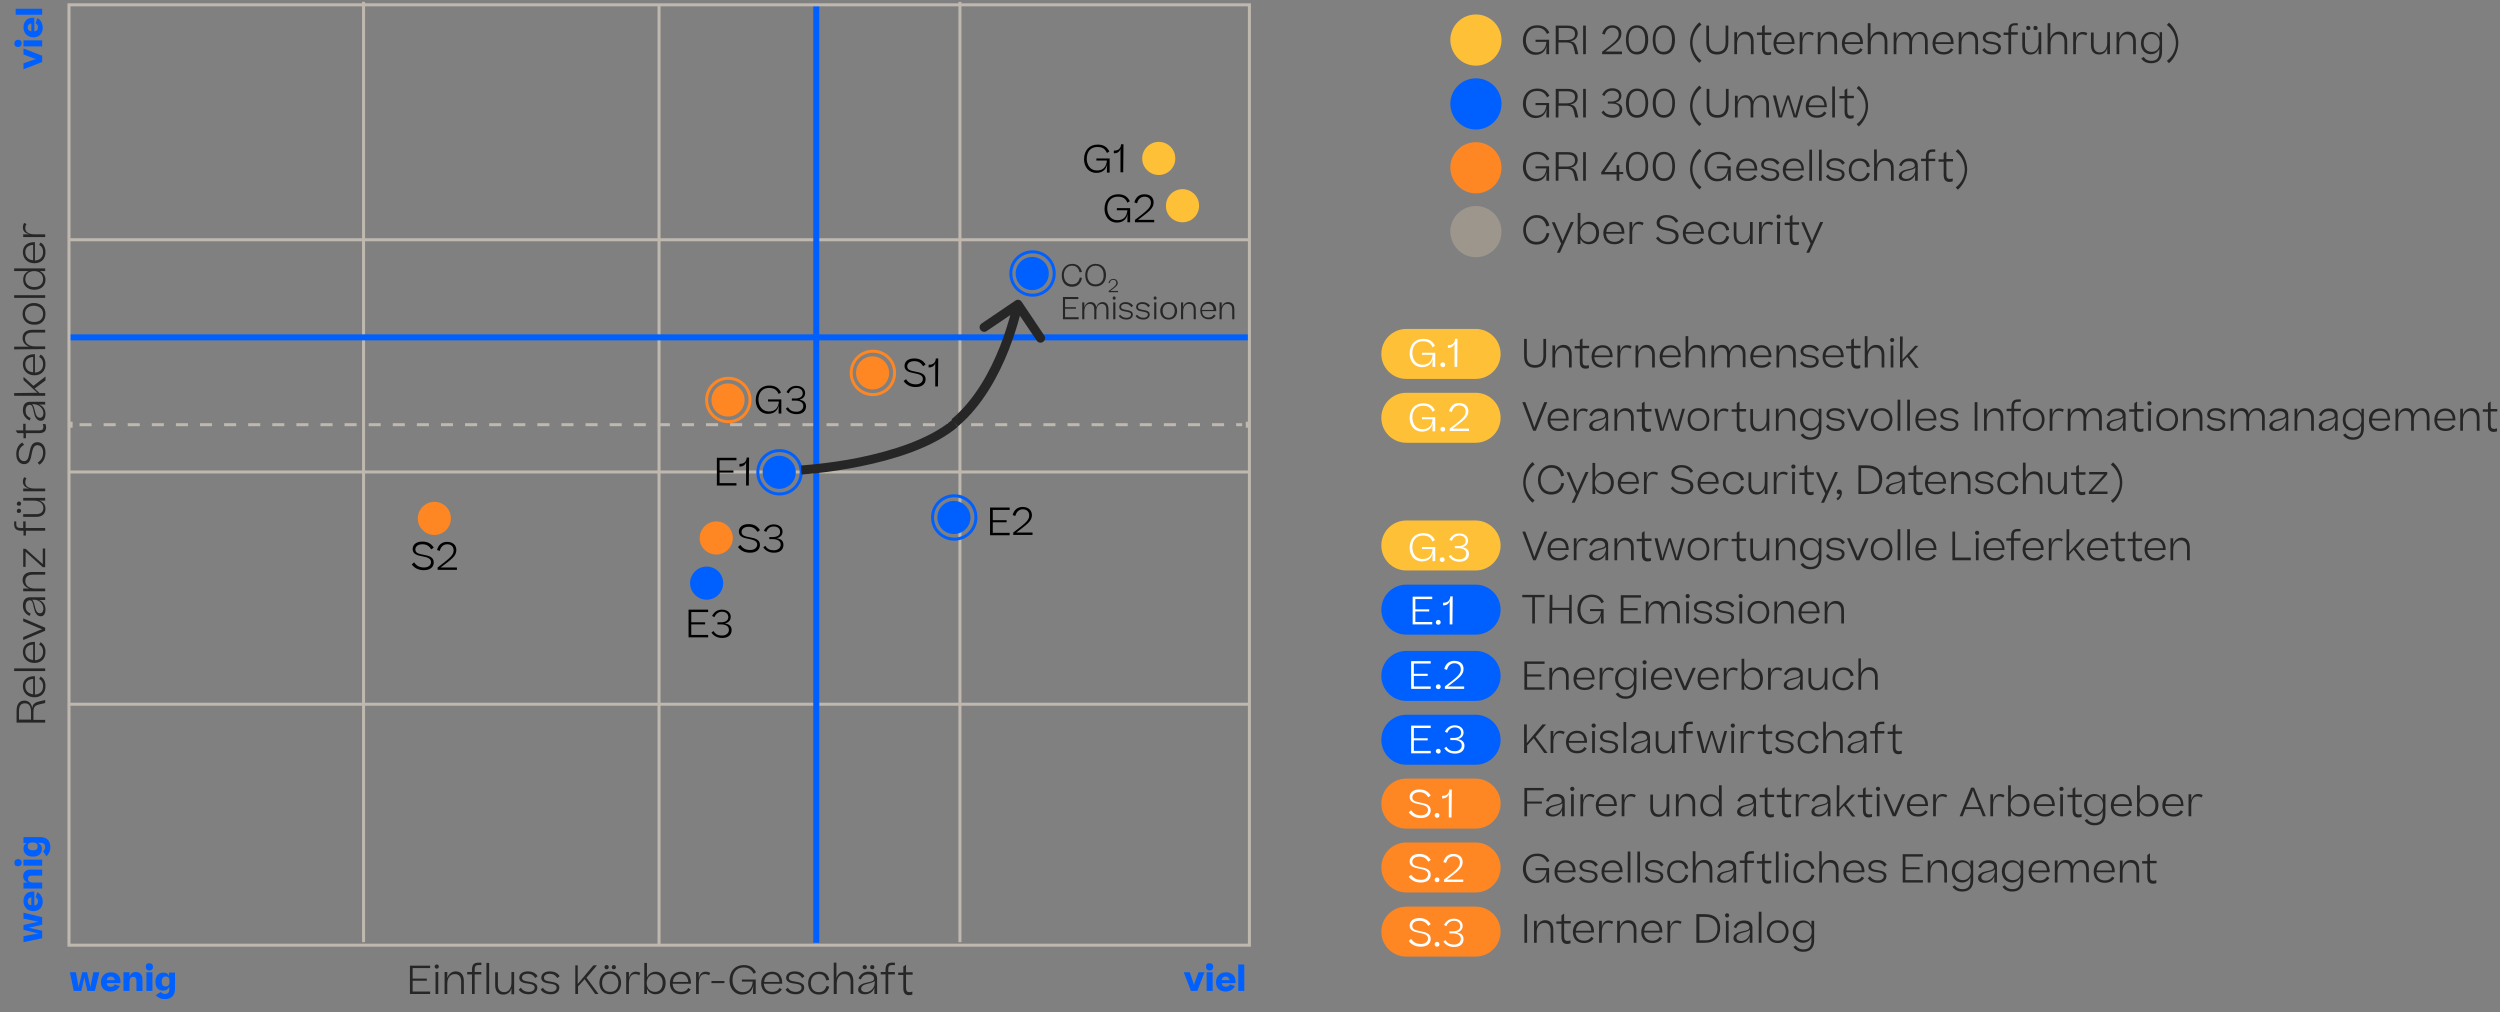 <?xml version="1.0" encoding="UTF-8"?>
<svg xmlns="http://www.w3.org/2000/svg" xmlns:xlink="http://www.w3.org/1999/xlink" version="1.1" id="Ebene_1" x="0px" y="0px" viewBox="0 0 830 336" style="enable-background:new 0 0 830 336;" xml:space="preserve">
<rect x="0" y="0" width="830" height="336" fill="#808080" stroke="none"/>
<style type="text/css">
	.st0{fill:#FE8623;}
	.st1{fill:#0060FF;}
	.st2{fill:#FEC037;}
	.st3{fill:none;stroke:#BFB8AF;stroke-width:2;stroke-miterlimit:10;}
	.st4{fill:none;stroke:#BFB8AF;stroke-miterlimit:10;stroke-dasharray:4,4;}
	.st5{fill:none;stroke:#BFB8AF;stroke-miterlimit:10;}
	.st6{fill:none;stroke:#0060FF;stroke-width:2;stroke-miterlimit:10;}
	.st7{fill:none;stroke:#FE8623;}
	.st8{fill:none;stroke:#0060FF;}
	.st9{fill:#FFFFFF;}
	.st10{fill:#9D968D;}
	.st11{fill:#262626;}
</style>
<path class="st0" d="M489.9,301h-23c-4.6,0-8.3,3.7-8.3,8.3c0,4.6,3.7,8.3,8.3,8.3h23c4.6,0,8.3-3.7,8.3-8.3  C498.2,304.7,494.5,301,489.9,301z"></path>
<path class="st0" d="M489.9,279.7h-23c-4.6,0-8.3,3.7-8.3,8.3c0,4.6,3.7,8.3,8.3,8.3h23c4.6,0,8.3-3.7,8.3-8.3  C498.2,283.5,494.5,279.7,489.9,279.7z"></path>
<path class="st0" d="M489.9,258.5h-23c-4.6,0-8.3,3.7-8.3,8.3c0,4.6,3.7,8.3,8.3,8.3h23c4.6,0,8.3-3.7,8.3-8.3  C498.2,262.3,494.5,258.5,489.9,258.5z"></path>
<path class="st1" d="M489.9,237.3h-23c-4.6,0-8.3,3.7-8.3,8.3s3.7,8.3,8.3,8.3h23c4.6,0,8.3-3.7,8.3-8.3  C498.2,241,494.5,237.3,489.9,237.3z"></path>
<path class="st1" d="M489.9,216.1h-23c-4.6,0-8.3,3.7-8.3,8.3s3.7,8.3,8.3,8.3h23c4.6,0,8.3-3.7,8.3-8.3  C498.2,219.8,494.5,216.1,489.9,216.1z"></path>
<path class="st1" d="M489.9,194.1h-23c-4.6,0-8.3,3.7-8.3,8.3s3.7,8.3,8.3,8.3h23c4.6,0,8.3-3.7,8.3-8.3  C498.2,197.8,494.5,194.1,489.9,194.1z"></path>
<path class="st2" d="M489.9,172.8h-23c-4.6,0-8.3,3.7-8.3,8.3s3.7,8.3,8.3,8.3h23c4.6,0,8.3-3.7,8.3-8.3  C498.2,176.6,494.5,172.8,489.9,172.8z"></path>
<path class="st2" d="M489.9,130.4h-23c-4.6,0-8.3,3.7-8.3,8.3s3.7,8.3,8.3,8.3h23c4.6,0,8.3-3.7,8.3-8.3  C498.2,134.1,494.5,130.4,489.9,130.4z"></path>
<path class="st2" d="M489.9,109.2h-23c-4.6,0-8.3,3.7-8.3,8.3c0,4.6,3.7,8.3,8.3,8.3h23c4.6,0,8.3-3.7,8.3-8.3  C498.2,112.9,494.5,109.2,489.9,109.2z"></path>
<path class="st3" d="M22.9,141h1.2"></path>
<path class="st4" d="M26.4,141h386"></path>
<path class="st3" d="M413.6,141h1.2"></path>
<path class="st5" d="M218.8,1.6v312.2"></path>
<path class="st5" d="M120.7,0.6v312.2"></path>
<path class="st5" d="M22.9,156.7h391.9"></path>
<path class="st5" d="M22.9,233.8h391.9"></path>
<path class="st5" d="M318.7,0.6v312.2"></path>
<path class="st5" d="M22.9,79.6h391.9"></path>
<path class="st6" d="M22.9,112h391.9"></path>
<path class="st6" d="M271,2v311"></path>
<path class="st5" d="M414.8,1.6H22.9v312.2h391.9V1.6z"></path>
<path class="st2" d="M384.7,58.1c3.1,0,5.5-2.5,5.5-5.5c0-3.1-2.5-5.5-5.5-5.5s-5.5,2.5-5.5,5.5S381.7,58.1,384.7,58.1z"></path>
<path class="st2" d="M392.6,73.8c3.1,0,5.5-2.5,5.5-5.5c0-3.1-2.5-5.5-5.5-5.5c-3.1,0-5.5,2.5-5.5,5.5  C387,71.3,389.5,73.8,392.6,73.8z"></path>
<path class="st0" d="M289.7,129.3c3.1,0,5.5-2.5,5.5-5.5s-2.5-5.5-5.5-5.5c-3.1,0-5.5,2.5-5.5,5.5S286.6,129.3,289.7,129.3z"></path>
<path class="st7" d="M297,123.8c0,4-3.2,7.2-7.2,7.2s-7.2-3.2-7.2-7.2s3.2-7.2,7.2-7.2S297,119.7,297,123.8z"></path>
<path class="st0" d="M241.7,138.3c3.1,0,5.5-2.5,5.5-5.5s-2.5-5.5-5.5-5.5c-3.1,0-5.5,2.5-5.5,5.5S238.6,138.3,241.7,138.3z"></path>
<path class="st7" d="M249,132.8c0,4-3.2,7.2-7.2,7.2s-7.2-3.2-7.2-7.2s3.2-7.2,7.2-7.2S249,128.7,249,132.8z"></path>
<path class="st1" d="M316.7,177.3c3.1,0,5.5-2.5,5.5-5.5s-2.5-5.5-5.5-5.5c-3.1,0-5.5,2.5-5.5,5.5S313.6,177.3,316.7,177.3z"></path>
<path class="st8" d="M324,171.8c0,4-3.2,7.2-7.2,7.2s-7.2-3.2-7.2-7.2s3.2-7.2,7.2-7.2S324,167.7,324,171.8z"></path>
<path class="st0" d="M237.8,184.1c3.1,0,5.5-2.5,5.5-5.5c0-3.1-2.5-5.5-5.5-5.5s-5.5,2.5-5.5,5.5  C232.2,181.6,234.7,184.1,237.8,184.1z"></path>
<path class="st1" d="M234.6,199.1c3.1,0,5.5-2.5,5.5-5.5c0-3.1-2.5-5.5-5.5-5.5s-5.5,2.5-5.5,5.5S231.6,199.1,234.6,199.1z"></path>
<path class="st0" d="M144.2,177.6c3.1,0,5.5-2.5,5.5-5.5c0-3.1-2.5-5.5-5.5-5.5s-5.5,2.5-5.5,5.5  C138.7,175.2,141.2,177.6,144.2,177.6z"></path>
<path d="M364.2,56.6c1.9,0,3.1-1,3.3-3.3H364v-0.7h4.4v4.7h-0.9v-1.4l0.1-1.4c-0.4,1.9-1.7,2.9-3.6,2.9c-2.6,0-4.1-2.1-4.1-4.5  c0-3,1.8-4.9,4.5-4.9c2.1,0,3.2,0.9,3.9,2.3l-0.8,0.5c-0.6-1.4-1.5-2-3.2-2c-2.1,0-3.5,1.4-3.5,4C360.9,54.9,362,56.6,364.2,56.6  L364.2,56.6z"></path>
<path d="M372.9,57.2H372v-7.8c-0.3,1.1-1.2,1.5-2.1,1.5h-0.1V50h0.1c1.2,0,2.2-0.5,2.3-2.1h0.8L372.9,57.2L372.9,57.2z"></path>
<path d="M371,73.1c1.9,0,3.1-1,3.3-3.3h-3.5v-0.7h4.4v4.7h-0.9v-1.4l0.1-1.4c-0.4,1.9-1.7,2.9-3.6,2.9c-2.6,0-4.1-2.1-4.1-4.5  c0-3,1.8-4.9,4.5-4.9c2.1,0,3.2,0.9,3.9,2.3l-0.8,0.5c-0.6-1.4-1.5-2-3.2-2c-2.1,0-3.5,1.4-3.5,4C367.7,71.4,368.8,73.1,371,73.1  L371,73.1z"></path>
<path d="M383,67.2c0,2-1.5,3-5.2,5.8h5.4v0.8h-6.4V73c4.2-3.2,5.3-4.1,5.3-5.7c0-1.1-0.7-2-2.1-2c-1.1,0-2.1,0.6-2.5,2.2l-0.9-0.3  c0.5-1.9,1.8-2.7,3.3-2.7C382.1,64.5,383,65.7,383,67.2L383,67.2z"></path>
<path d="M238,152h6.5v0.8h-5.6v3.4h4.6v0.7h-4.6v3.5h5.6v0.8H238V152L238,152z"></path>
<path d="M248.6,161.2h-0.9v-7.8c-0.3,1.1-1.2,1.5-2.1,1.5h-0.1V154h0.1c1.2,0,2.2-0.5,2.3-2.1h0.8L248.6,161.2L248.6,161.2z"></path>
<path class="st9" d="M472.3,121.1c1.9,0,3.1-1,3.3-3.3h-3.5v-0.7h4.4v4.7h-0.9v-1.4l0.1-1.4c-0.4,1.9-1.7,2.9-3.6,2.9  c-2.6,0-4.1-2.1-4.1-4.5c0-3,1.8-4.9,4.5-4.9c2.1,0,3.2,0.9,3.9,2.3l-0.8,0.5c-0.6-1.4-1.5-2-3.2-2c-2.1,0-3.5,1.4-3.5,4  C469,119.4,470.1,121.1,472.3,121.1L472.3,121.1z"></path>
<path class="st9" d="M478.2,121.1c0-0.4,0.3-0.8,0.8-0.8s0.8,0.3,0.8,0.8s-0.3,0.8-0.8,0.8C478.5,121.8,478.2,121.5,478.2,121.1z"></path>
<path class="st9" d="M483.8,121.8h-0.9V114c-0.3,1.1-1.2,1.5-2.1,1.5h-0.1v-0.9h0.1c1.2,0,2.2-0.5,2.3-2.1h0.8L483.8,121.8  L483.8,121.8z"></path>
<path class="st9" d="M472.3,142.5c1.9,0,3.1-1,3.3-3.3h-3.5v-0.7h4.4v4.7h-0.9v-1.4l0.1-1.4c-0.4,1.9-1.7,2.9-3.6,2.9  c-2.6,0-4.1-2.1-4.1-4.5c0-3,1.8-4.9,4.5-4.9c2.1,0,3.2,0.9,3.9,2.3l-0.8,0.5c-0.6-1.4-1.5-2-3.2-2c-2.1,0-3.5,1.4-3.5,4  C469,140.8,470.1,142.5,472.3,142.5L472.3,142.5z"></path>
<path class="st9" d="M478.2,142.5c0-0.4,0.3-0.8,0.8-0.8s0.8,0.3,0.8,0.8s-0.3,0.8-0.8,0.8C478.5,143.2,478.2,142.9,478.2,142.5z"></path>
<path class="st9" d="M487.5,136.5c0,2-1.5,3-5.2,5.8h5.4v0.8h-6.4v-0.8c4.2-3.2,5.3-4.1,5.3-5.7c0-1.1-0.7-2-2.1-2  c-1.1,0-2.1,0.6-2.5,2.2l-0.9-0.3c0.5-1.9,1.8-2.7,3.3-2.7C486.5,133.8,487.5,135.1,487.5,136.5L487.5,136.5z"></path>
<path class="st9" d="M472.3,185.6c1.9,0,3.1-1,3.3-3.3h-3.5v-0.7h4.4v4.7h-0.9v-1.4l0.1-1.4c-0.4,1.9-1.7,2.9-3.6,2.9  c-2.6,0-4.1-2.1-4.1-4.5c0-3,1.8-4.9,4.5-4.9c2.1,0,3.2,0.9,3.9,2.3l-0.8,0.5c-0.6-1.4-1.5-2-3.2-2c-2.1,0-3.5,1.4-3.5,4  C469,183.9,470.1,185.6,472.3,185.6L472.3,185.6z"></path>
<path class="st9" d="M478,185.8c0-0.4,0.3-0.8,0.8-0.8s0.8,0.3,0.8,0.8s-0.3,0.8-0.8,0.8C478.3,186.5,478,186.2,478,185.8z"></path>
<path class="st9" d="M481.7,184.2c0.6,1.1,1.6,1.5,2.8,1.5c1.4,0,2.3-0.8,2.3-1.9c0-1.3-1.2-1.8-2.6-1.8H483v-0.7h1.2  c1.4,0,2.4-0.6,2.4-1.7c0-1.1-0.8-1.8-2.1-1.8c-1.2,0-2.1,0.7-2.5,1.8l-0.8-0.4c0.7-1.3,1.7-2.1,3.3-2.1c1.6,0,2.9,0.9,2.9,2.4  c0,1.2-0.8,1.9-1.9,2.2c1.4,0.2,2.2,0.9,2.2,2.2c0,1.6-1.2,2.6-3.1,2.6c-1.6,0-2.8-0.6-3.6-1.8L481.7,184.2L481.7,184.2z"></path>
<path class="st9" d="M469,198.1h6.5v0.8h-5.6v3.4h4.6v0.7h-4.6v3.5h5.6v0.8H469V198.1L469,198.1z"></path>
<path class="st9" d="M476.7,206.6c0-0.4,0.3-0.8,0.8-0.8s0.8,0.3,0.8,0.8s-0.3,0.8-0.8,0.8C477,207.4,476.7,207.1,476.7,206.6z"></path>
<path class="st9" d="M482.2,207.3h-0.9v-7.8c-0.3,1.1-1.2,1.5-2.1,1.5h-0.1v-0.9h0.1c1.2,0,2.2-0.5,2.3-2.1h0.8L482.2,207.3  L482.2,207.3z"></path>
<path class="st9" d="M468.5,219.5h6.5v0.8h-5.6v3.4h4.6v0.7h-4.6v3.5h5.6v0.8h-6.5V219.5L468.5,219.5z"></path>
<path class="st9" d="M476.7,228c0-0.4,0.3-0.8,0.8-0.8s0.8,0.3,0.8,0.8s-0.3,0.8-0.8,0.8S476.7,228.4,476.7,228z"></path>
<path class="st9" d="M485.9,222.1c0,2-1.5,3-5.2,5.8h5.4v0.8h-6.4v-0.8c4.2-3.2,5.3-4.1,5.3-5.7c0-1.1-0.7-2-2.1-2  c-1.1,0-2.1,0.6-2.5,2.2l-0.9-0.3c0.5-1.9,1.8-2.7,3.3-2.7C485,219.4,485.9,220.6,485.9,222.1L485.9,222.1z"></path>
<path class="st9" d="M468.5,240.9h6.5v0.8h-5.6v3.4h4.6v0.7h-4.6v3.5h5.6v0.8h-6.5V240.9L468.5,240.9z"></path>
<path class="st9" d="M476.7,249.4c0-0.4,0.3-0.8,0.8-0.8s0.8,0.3,0.8,0.8s-0.3,0.8-0.8,0.8C477,250.1,476.7,249.8,476.7,249.4z"></path>
<path class="st9" d="M480.2,247.9c0.6,1.1,1.6,1.5,2.8,1.5c1.4,0,2.3-0.8,2.3-1.9c0-1.3-1.2-1.8-2.6-1.8h-1.2V245h1.2  c1.4,0,2.4-0.6,2.4-1.7c0-1.1-0.8-1.8-2.1-1.8c-1.2,0-2.1,0.7-2.5,1.8l-0.8-0.4c0.7-1.3,1.7-2.1,3.3-2.1s2.9,0.9,2.9,2.4  c0,1.2-0.8,1.9-1.9,2.2c1.4,0.2,2.2,0.9,2.2,2.2c0,1.6-1.2,2.6-3.1,2.6c-1.6,0-2.8-0.6-3.6-1.8L480.2,247.9L480.2,247.9z"></path>
<path class="st9" d="M468.5,269c0.8,1.2,1.8,1.7,3.3,1.7c1.4,0,2.3-0.8,2.3-1.8c0-1.3-1.4-1.6-2.9-1.9c-1.6-0.3-3.2-0.7-3.2-2.4  c0-1.4,1.1-2.5,3.2-2.5c1.8,0,3,0.7,3.8,2l-0.8,0.6c-0.7-1.1-1.5-1.7-3-1.7s-2.3,0.8-2.3,1.7c0,1.3,1.3,1.5,2.8,1.8  c1.6,0.3,3.3,0.7,3.3,2.5c0,1.5-1.1,2.6-3.3,2.6c-1.8,0-3.1-0.7-4-1.9L468.5,269L468.5,269z"></path>
<path class="st9" d="M476.3,270.7c0-0.4,0.3-0.8,0.8-0.8s0.8,0.3,0.8,0.8s-0.3,0.8-0.8,0.8C476.7,271.5,476.3,271.2,476.3,270.7z"></path>
<path class="st9" d="M481.9,271.4H481v-7.8c-0.3,1.1-1.2,1.5-2.1,1.5h-0.1v-0.9h0.1c1.2,0,2.2-0.5,2.3-2.1h0.8L481.9,271.4  L481.9,271.4z"></path>
<path class="st9" d="M468.5,290.4c0.8,1.2,1.8,1.7,3.3,1.7c1.4,0,2.3-0.8,2.3-1.8c0-1.3-1.4-1.6-2.9-1.9c-1.6-0.3-3.2-0.7-3.2-2.4  c0-1.4,1.1-2.5,3.2-2.5c1.8,0,3,0.7,3.8,2l-0.8,0.6c-0.7-1.1-1.5-1.7-3-1.7s-2.3,0.8-2.3,1.7c0,1.3,1.3,1.5,2.8,1.8  c1.6,0.3,3.3,0.7,3.3,2.5c0,1.5-1.1,2.6-3.3,2.6c-1.8,0-3.1-0.7-4-1.9L468.5,290.4L468.5,290.4z"></path>
<path class="st9" d="M476.3,292.1c0-0.4,0.3-0.8,0.8-0.8s0.8,0.3,0.8,0.8s-0.3,0.8-0.8,0.8C476.7,292.9,476.3,292.6,476.3,292.1z"></path>
<path class="st9" d="M485.6,286.2c0,2-1.5,3-5.2,5.8h5.4v0.8h-6.4V292c4.2-3.2,5.3-4.1,5.3-5.7c0-1.1-0.7-2-2.1-2  c-1.1,0-2.1,0.6-2.5,2.2l-0.9-0.3c0.5-1.9,1.8-2.7,3.3-2.7C484.6,283.5,485.6,284.7,485.6,286.2L485.6,286.2z"></path>
<path class="st9" d="M468.5,311.7c0.8,1.2,1.8,1.7,3.3,1.7c1.4,0,2.3-0.8,2.3-1.8c0-1.3-1.4-1.6-2.9-1.9c-1.6-0.3-3.2-0.7-3.2-2.4  c0-1.4,1.1-2.5,3.2-2.5c1.8,0,3,0.7,3.8,2l-0.8,0.6c-0.7-1.1-1.5-1.7-3-1.7s-2.3,0.8-2.3,1.7c0,1.3,1.3,1.5,2.8,1.8  c1.6,0.3,3.3,0.7,3.3,2.5c0,1.5-1.1,2.6-3.3,2.6c-1.8,0-3.1-0.7-4-1.9L468.5,311.7L468.5,311.7z"></path>
<path class="st9" d="M476.3,313.5c0-0.4,0.3-0.8,0.8-0.8s0.8,0.3,0.8,0.8s-0.3,0.8-0.8,0.8C476.7,314.3,476.3,314,476.3,313.5z"></path>
<path class="st9" d="M479.9,312.1c0.6,1.1,1.6,1.5,2.8,1.5c1.4,0,2.3-0.8,2.3-1.9c0-1.3-1.2-1.8-2.6-1.8h-1.2v-0.7h1.2  c1.4,0,2.4-0.6,2.4-1.7s-0.8-1.8-2.1-1.8c-1.2,0-2.1,0.7-2.5,1.8l-0.8-0.4c0.7-1.3,1.7-2.1,3.3-2.1c1.6,0,2.9,0.9,2.9,2.4  c0,1.2-0.8,1.9-1.9,2.2c1.4,0.2,2.2,0.9,2.2,2.2c0,1.6-1.2,2.6-3.1,2.6c-1.6,0-2.8-0.6-3.6-1.8L479.9,312.1L479.9,312.1z"></path>
<path d="M300.8,125.9c0.8,1.2,1.8,1.7,3.3,1.7c1.4,0,2.3-0.8,2.3-1.8c0-1.3-1.4-1.6-2.9-1.9c-1.6-0.3-3.2-0.7-3.2-2.4  c0-1.4,1.1-2.5,3.2-2.5c1.8,0,3,0.7,3.8,2l-0.8,0.6c-0.7-1.1-1.5-1.7-3-1.7s-2.3,0.8-2.3,1.7c0,1.3,1.3,1.5,2.8,1.8  c1.6,0.3,3.3,0.7,3.3,2.5c0,1.5-1.1,2.6-3.3,2.6c-1.8,0-3.1-0.7-4-2L300.8,125.9L300.8,125.9z"></path>
<path d="M311.4,128.3h-0.9v-7.8c-0.3,1.1-1.2,1.5-2.1,1.5h-0.1v-0.9h0.1c1.2,0,2.2-0.5,2.3-2.1h0.8L311.4,128.3L311.4,128.3z"></path>
<path d="M255.3,136.6c1.9,0,3.1-1,3.3-3.3H255v-0.7h4.4v4.7h-0.9v-1.4l0.1-1.4c-0.4,1.9-1.7,2.9-3.6,2.9c-2.6,0-4.1-2.1-4.1-4.5  c0-3,1.8-4.9,4.5-4.9c2.1,0,3.2,0.9,3.9,2.3l-0.8,0.5c-0.6-1.4-1.5-2-3.2-2c-2.1,0-3.5,1.4-3.5,4  C251.9,134.9,253.1,136.6,255.3,136.6L255.3,136.6z"></path>
<path d="M261.6,135.2c0.6,1.1,1.6,1.5,2.8,1.5c1.4,0,2.3-0.8,2.3-1.9c0-1.3-1.2-1.8-2.6-1.8h-1.2v-0.7h1.2c1.4,0,2.4-0.6,2.4-1.7  c0-1.1-0.8-1.8-2.1-1.8s-2.1,0.7-2.5,1.8l-0.8-0.4c0.7-1.3,1.7-2.1,3.3-2.1c1.6,0,2.9,0.9,2.9,2.4c0,1.2-0.8,1.9-1.9,2.2  c1.4,0.2,2.2,0.9,2.2,2.2c0,1.6-1.2,2.6-3.1,2.6c-1.6,0-2.8-0.6-3.6-1.8L261.6,135.2L261.6,135.2z"></path>
<path d="M328.7,168.5h6.5v0.8h-5.6v3.4h4.6v0.7h-4.6v3.5h5.6v0.8h-6.5V168.5L328.7,168.5z"></path>
<path d="M342.6,171c0,2-1.5,3-5.2,5.8h5.4v0.8h-6.4v-0.8c4.2-3.2,5.3-4.1,5.3-5.7c0-1.1-0.7-2-2.1-2c-1.1,0-2.1,0.6-2.5,2.2  l-0.9-0.3c0.5-1.9,1.8-2.7,3.3-2.7C341.6,168.3,342.6,169.6,342.6,171L342.6,171z"></path>
<path d="M228.6,202.4h6.5v0.8h-5.6v3.4h4.6v0.7h-4.6v3.5h5.6v0.8h-6.5V202.4L228.6,202.4z"></path>
<path d="M236.9,209.5c0.6,1.1,1.6,1.5,2.8,1.5c1.4,0,2.3-0.8,2.3-1.9c0-1.3-1.2-1.8-2.6-1.8h-1.2v-0.7h1.2c1.4,0,2.4-0.6,2.4-1.7  c0-1.1-0.8-1.8-2.1-1.8c-1.2,0-2.1,0.7-2.5,1.8l-0.8-0.4c0.7-1.3,1.7-2.1,3.3-2.1s2.9,0.9,2.9,2.4c0,1.2-0.8,1.9-1.9,2.2  c1.4,0.2,2.2,0.9,2.2,2.2c0,1.6-1.2,2.6-3.1,2.6c-1.6,0-2.8-0.6-3.6-1.8L236.9,209.5L236.9,209.5z"></path>
<path d="M245.8,180.9c0.8,1.2,1.8,1.7,3.3,1.7c1.4,0,2.3-0.8,2.3-1.8c0-1.3-1.4-1.6-2.9-1.9c-1.6-0.3-3.2-0.7-3.2-2.4  c0-1.4,1.1-2.5,3.2-2.5c1.8,0,3,0.7,3.8,2l-0.8,0.6c-0.7-1.1-1.5-1.7-3-1.7s-2.3,0.8-2.3,1.7c0,1.3,1.3,1.5,2.8,1.8  c1.6,0.3,3.3,0.7,3.3,2.5c0,1.5-1.1,2.6-3.3,2.6c-1.8,0-3.1-0.7-4-1.9L245.8,180.9L245.8,180.9z"></path>
<path d="M254.1,181.2c0.6,1.1,1.6,1.5,2.8,1.5c1.4,0,2.3-0.8,2.3-1.9c0-1.3-1.2-1.8-2.6-1.8h-1.2v-0.7h1.2c1.4,0,2.4-0.6,2.4-1.7  c0-1.1-0.8-1.8-2.1-1.8s-2.1,0.7-2.5,1.8l-0.8-0.4c0.7-1.3,1.7-2.1,3.3-2.1s2.9,0.9,2.9,2.4c0,1.2-0.8,1.9-1.9,2.2  c1.4,0.2,2.2,0.9,2.2,2.2c0,1.6-1.2,2.6-3.1,2.6c-1.6,0-2.8-0.6-3.6-1.8L254.1,181.2L254.1,181.2z"></path>
<path d="M137.5,186.7c0.8,1.2,1.8,1.7,3.3,1.7s2.3-0.8,2.3-1.8c0-1.3-1.4-1.6-2.9-1.9c-1.6-0.3-3.2-0.7-3.2-2.4  c0-1.4,1.1-2.5,3.2-2.5c1.8,0,3,0.7,3.8,2l-0.8,0.6c-0.7-1.1-1.5-1.7-3-1.7s-2.3,0.8-2.3,1.7c0,1.3,1.3,1.5,2.8,1.8  c1.6,0.3,3.3,0.7,3.3,2.5c0,1.5-1.1,2.6-3.3,2.6c-1.8,0-3.1-0.7-4-1.9L137.5,186.7L137.5,186.7z"></path>
<path d="M151.5,182.6c0,2-1.5,3-5.2,5.8h5.4v0.8h-6.4v-0.8c4.2-3.2,5.3-4.1,5.3-5.7c0-1.1-0.7-2-2.1-2c-1.1,0-2.1,0.6-2.5,2.2  l-0.9-0.3c0.5-1.9,1.8-2.7,3.3-2.7C150.5,179.9,151.5,181.1,151.5,182.6L151.5,182.6z"></path>
<path class="st2" d="M490,21.8c4.7,0,8.5-3.8,8.5-8.5s-3.8-8.5-8.5-8.5s-8.5,3.8-8.5,8.5C481.6,18,485.3,21.8,490,21.8z"></path>
<path class="st1" d="M490,43c4.7,0,8.5-3.8,8.5-8.5S494.7,26,490,26s-8.5,3.8-8.5,8.5C481.6,39.2,485.3,43,490,43z"></path>
<path class="st0" d="M490,64.2c4.7,0,8.5-3.8,8.5-8.5s-3.8-8.5-8.5-8.5s-8.5,3.8-8.5,8.5C481.6,60.4,485.3,64.2,490,64.2z"></path>
<path class="st10" d="M490,85.4c4.7,0,8.5-3.8,8.5-8.5s-3.8-8.5-8.5-8.5s-8.5,3.8-8.5,8.5C481.6,81.6,485.3,85.4,490,85.4z"></path>
<path class="st11" d="M359.2,90.3c-0.4-1.6-1.4-2.7-3.2-2.7c-2.2,0-3.5,1.8-3.5,3.8s1,3.8,3.4,3.8c2,0,3-1.2,3.3-2.9l-0.7-0.2  c-0.3,1.4-1,2.3-2.6,2.3c-1.9,0-2.7-1.5-2.7-3.1s1-3.1,2.7-3.1c1.5,0,2.2,0.9,2.5,2.2L359.2,90.3z M363.7,95.1  c2.4,0,3.5-1.8,3.5-3.8s-1.1-3.7-3.5-3.7c-2.2,0-3.4,1.8-3.4,3.7C360.3,93.3,361.3,95.1,363.7,95.1z M363.7,94.4  c-1.9,0-2.7-1.5-2.7-3.1s0.9-3.1,2.7-3.1c1.9,0,2.7,1.4,2.7,3.1C366.5,92.9,365.6,94.4,363.7,94.4z M369.6,92.6  c-0.7,0-1.3,0.4-1.6,1.3l0.4,0.1c0.2-0.8,0.6-1.1,1.2-1.1c0.7,0,1,0.4,1,1c0,0.8-0.5,1.2-2.5,2.7V97h3.1v-0.4h-2.6  c1.8-1.3,2.5-1.8,2.5-2.7C371,93.1,370.5,92.6,369.6,92.6z M352.9,106h5.2v-0.7h-4.5v-2.8h3.6V102h-3.6v-2.7h4.4v-0.7h-5.1V106z   M360,103.4c0-1.6,0.8-2.5,1.8-2.5c1.1,0,1.5,0.8,1.5,1.9v3.2h0.7v-2.7c0-1.6,0.8-2.4,1.8-2.4c1.1,0,1.5,0.8,1.5,1.9v3.2h0.7v-3.3  c0-1.4-0.6-2.4-1.9-2.4c-1,0-1.8,0.6-2.1,1.7c-0.2-1-0.8-1.7-1.9-1.7c-1,0-1.7,0.6-2.1,1.7v-1.6h-0.7v5.6h0.7V103.4z M369.4,99  c0,0.3,0.2,0.5,0.5,0.5s0.5-0.2,0.5-0.5s-0.2-0.6-0.5-0.6S369.4,98.7,369.4,99z M370.3,100.4h-0.7v5.6h0.7V100.4z M371.4,104.9  c0.5,0.7,1.3,1.2,2.6,1.2c1.4,0,2.1-0.8,2.1-1.7c0-1-0.9-1.3-2.2-1.5c-1.2-0.2-1.7-0.4-1.7-1s0.5-1,1.4-1s1.5,0.3,2,1.1l0.6-0.5  c-0.6-0.8-1.4-1.2-2.5-1.2c-1.3,0-2.1,0.7-2.1,1.6s0.6,1.3,1.9,1.5s2,0.4,2,1c0,0.5-0.4,1.1-1.5,1.1c-1,0-1.6-0.4-2.1-1L371.4,104.9  z M377,104.9c0.5,0.7,1.3,1.2,2.6,1.2c1.4,0,2.1-0.8,2.1-1.7c0-1-0.9-1.3-2.2-1.5c-1.2-0.2-1.7-0.4-1.7-1s0.5-1,1.4-1s1.5,0.3,2,1.1  l0.6-0.5c-0.6-0.8-1.4-1.2-2.5-1.2c-1.3,0-2.1,0.7-2.1,1.6s0.6,1.3,1.9,1.5s2,0.4,2,1c0,0.5-0.4,1.1-1.5,1.1c-1,0-1.6-0.4-2.1-1  L377,104.9z M383,99c0,0.3,0.2,0.5,0.5,0.5s0.5-0.2,0.5-0.5s-0.2-0.6-0.5-0.6S383,98.7,383,99z M383.9,100.4h-0.7v5.6h0.7V100.4z   M388,106.1c1.8,0,2.8-1.3,2.8-2.9s-1-2.9-2.8-2.9c-1.7,0-2.8,1.3-2.8,2.9C385.2,104.8,386.2,106.1,388,106.1z M388,105.5  c-1.3,0-2-0.9-2-2.3c0-1.3,0.7-2.3,2-2.3s2,0.9,2,2.3C390,104.5,389.3,105.5,388,105.5z M392.1,106h0.7v-2.6c0-1.6,0.8-2.5,1.9-2.5  c1.2,0,1.6,0.8,1.6,1.9v3.2h0.7v-3.3c0-1.4-0.7-2.4-2.1-2.4c-1,0-1.8,0.6-2.1,1.7v-1.6h-0.7V106z M403.6,104.8l-0.6-0.4  c-0.3,0.6-0.9,1-1.8,1c-1.4,0-2.1-0.9-2.1-2.1h4.7v-0.2c0-1.7-0.9-2.9-2.5-2.9c-1.8,0-2.8,1.3-2.8,2.9s0.9,2.9,2.8,2.9  C402.4,106.1,403.2,105.5,403.6,104.8z M401.1,100.9c1.2,0,1.8,0.8,1.8,2H399C399.1,101.7,399.9,100.9,401.1,100.9z M404.9,106h0.7  v-2.6c0-1.6,0.8-2.5,1.9-2.5c1.2,0,1.6,0.8,1.6,1.9v3.2h0.7v-3.3c0-1.4-0.6-2.4-2.1-2.4c-1,0-1.8,0.6-2.1,1.7v-1.6h-0.7V106z"></path>
<path class="st11" d="M505.7,160.2c0,2.4,1.1,5,3.1,6.7l0.7-0.8c-2.1-1.5-3-3.9-3-5.9s0.9-4.5,3-6l-0.7-0.8  C506.8,155.1,505.7,157.7,505.7,160.2z M519.3,157.9c-0.5-2.1-1.8-3.5-4.2-3.5c-2.8,0-4.5,2.4-4.5,4.9c0,2.6,1.4,4.9,4.4,4.9  c2.5,0,3.9-1.5,4.3-3.7l-0.9-0.2c-0.4,1.8-1.4,3-3.4,3c-2.4,0-3.5-1.9-3.5-4s1.3-4,3.5-4c2,0,2.8,1.1,3.3,2.9L519.3,157.9z   M527.4,156.7h-1l-2.2,5l-0.5,1.3l-0.5-1.2l-2.1-5h-1l3.1,7.1l-1.4,3h1L527.4,156.7z M535.8,160.3c0-2.5-1.6-3.7-3.3-3.7  c-1.2,0-2.3,0.7-2.9,1.9v-4.8h-0.9V164h0.9v-1.7c0.5,1.1,1.5,1.8,2.8,1.8C534.2,164.1,535.8,162.8,535.8,160.3z M532.3,163.3  c-1.8,0-2.8-1.3-2.8-2.9c0-1.6,1-3,2.7-3c1.5,0,2.6,1,2.6,2.9S533.8,163.3,532.3,163.3z M544,162.5l-0.8-0.5  c-0.4,0.8-1.2,1.3-2.4,1.3c-1.8,0-2.7-1.1-2.8-2.7h6.1v-0.2c0-2.2-1.1-3.8-3.3-3.8c-2.3,0-3.7,1.7-3.7,3.8s1.2,3.7,3.7,3.7  C542.6,164.1,543.5,163.3,544,162.5z M540.9,157.4c1.5,0,2.3,1,2.4,2.6h-5.1C538.3,158.4,539.3,157.4,540.9,157.4z M549,156.6  c-1.1,0-1.9,0.6-2.3,2.1v-2h-0.9v7.3h0.9v-3.5c0-2.2,0.9-3.1,2-3.1c0.6,0,1,0.1,1.4,0.4l0.4-0.8C550.2,156.8,549.7,156.6,549,156.6z   M554.7,162.1c0.9,1.3,2.3,2,4.1,2c2.2,0,3.4-1.2,3.4-2.7c0-1.9-1.8-2.3-3.4-2.6c-1.5-0.3-2.9-0.5-2.9-1.8c0-0.9,0.7-1.8,2.3-1.8  s2.4,0.6,3.1,1.8l0.8-0.6c-0.8-1.3-2-2-3.9-2c-2.2,0-3.3,1.2-3.3,2.6c0,1.8,1.6,2.2,3.3,2.5c1.5,0.3,3,0.6,3,1.9  c0,1.1-0.9,1.9-2.4,1.9s-2.5-0.5-3.4-1.8L554.7,162.1z M570.5,162.5l-0.8-0.5c-0.4,0.8-1.2,1.3-2.4,1.3c-1.8,0-2.7-1.1-2.8-2.7h6.1  v-0.2c0-2.2-1.1-3.8-3.3-3.8c-2.3,0-3.7,1.7-3.7,3.8s1.2,3.7,3.7,3.7C569,164.1,570,163.3,570.5,162.5z M567.3,157.4  c1.5,0,2.3,1,2.4,2.6h-5.1C564.7,158.4,565.7,157.4,567.3,157.4z M579,159.3c-0.3-1.6-1.4-2.7-3.4-2.7c-2.3,0-3.6,1.7-3.6,3.8  s1.2,3.8,3.6,3.8c2,0,3-1.1,3.4-2.6l-0.9-0.3c-0.4,1.3-1.1,2.1-2.5,2.1c-1.8,0-2.7-1.2-2.7-3c0-1.7,0.9-3,2.7-3  c1.5,0,2.2,0.9,2.4,2.1L579,159.3z M586.8,156.7h-0.9v3.5c0,2.1-1.1,3.2-2.4,3.2c-1.6,0-2.1-1.1-2.1-2.5v-4.1h-0.9v4.3  c0,1.8,0.8,3.1,2.7,3.1c1.3,0,2.3-0.7,2.7-2.1v1.9h0.9V156.7z M592.1,156.6c-1.1,0-1.9,0.6-2.3,2.1v-2h-0.9v7.3h0.9v-3.5  c0-2.2,0.9-3.1,2-3.1c0.6,0,1,0.1,1.4,0.4l0.4-0.8C593.2,156.8,592.7,156.6,592.1,156.6z M594.7,154.9c0,0.4,0.3,0.7,0.7,0.7  s0.7-0.3,0.7-0.7s-0.3-0.7-0.7-0.7S594.7,154.5,594.7,154.9z M595.9,156.7H595v7.3h0.9V156.7z M602.1,163.2  c-0.3,0.1-0.6,0.2-0.9,0.2c-0.8,0-1.2-0.3-1.2-1.5v-4.3h2.2v-0.8H600v-2.5l-0.9,0.6v2h-1.7v0.8h1.7v4.4c0,1.5,0.6,2.3,1.9,2.3  c0.4,0,0.8-0.1,1.1-0.2V163.2z M610.2,156.7h-1l-2.2,5l-0.5,1.3l-0.5-1.2l-2.1-5h-1l3.1,7.1l-1.4,3h1L610.2,156.7z M611.5,163.6  c0-0.7-0.3-1.1-0.9-1.1c-0.5,0-0.8,0.3-0.8,0.8c0,0.4,0.3,0.8,0.8,0.8c0.1,0,0.2,0,0.3-0.1c-0.1,0.6-0.6,1.1-1.2,1.5l0.4,0.6  C611.1,165.5,611.5,164.5,611.5,163.6z M617,164h2.9c3.3,0,5-2,5-4.9c0-3-1.8-4.6-5.1-4.6H617V164z M619.7,155.4  c2.7,0,4.2,1.2,4.2,3.8c0,2.4-1.3,4-4,4h-2v-7.8H619.7z M628.4,164.1c1.4,0,2.7-0.8,3.1-2.2v2.1h0.9v-5.1c0-1.4-0.9-2.3-2.8-2.3  c-1.6,0-2.7,0.8-3.4,2.2l0.8,0.4c0.5-1.2,1.2-1.7,2.5-1.7c1.4,0,1.9,0.7,1.9,1.4c0,0.8-0.8,1-2.3,1.3c-0.9,0.2-1.6,0.4-2,0.7  c-0.6,0.4-1,0.8-1,1.7C626.2,163.4,626.8,164.1,628.4,164.1z M628.7,163.4c-1.1,0-1.6-0.5-1.6-1.1c0-1,0.9-1.4,2.2-1.7  c1.2-0.3,2-0.5,2.3-1v0.7C631.6,162.3,630,163.4,628.7,163.4z M638.3,163.2c-0.3,0.1-0.6,0.2-0.9,0.2c-0.8,0-1.2-0.3-1.2-1.5v-4.3  h2.2v-0.8h-2.2v-2.5l-0.9,0.6v2h-1.7v0.8h1.7v4.4c0,1.5,0.6,2.3,1.9,2.3c0.4,0,0.8-0.1,1.1-0.2L638.3,163.2L638.3,163.2z M646,162.5  l-0.8-0.5c-0.4,0.8-1.2,1.3-2.4,1.3c-1.8,0-2.7-1.1-2.8-2.7h6.1v-0.2c0-2.2-1.1-3.8-3.3-3.8c-2.3,0-3.7,1.7-3.7,3.8s1.2,3.7,3.7,3.7  C644.5,164.1,645.5,163.3,646,162.5z M642.8,157.4c1.5,0,2.3,1,2.4,2.6h-5.1C640.2,158.4,641.2,157.4,642.8,157.4z M647.8,164h0.9  v-3.4c0-2.1,1.1-3.2,2.5-3.2c1.6,0,2.1,1.1,2.1,2.5v4.1h0.9v-4.3c0-1.8-0.8-3.2-2.7-3.2c-1.3,0-2.3,0.8-2.8,2.2v-2h-0.9V164z   M655.6,162.6c0.7,0.9,1.7,1.5,3.4,1.5c1.9,0,2.8-1.1,2.8-2.2c0-1.3-1.1-1.7-2.9-2c-1.6-0.2-2.2-0.5-2.2-1.3c0-0.7,0.6-1.3,1.9-1.3  c1.1,0,1.9,0.4,2.5,1.4l0.8-0.6c-0.7-1.1-1.8-1.6-3.3-1.6c-1.7,0-2.8,0.9-2.8,2.1c0,1.1,0.8,1.7,2.5,1.9s2.6,0.5,2.6,1.4  c0,0.7-0.6,1.4-1.9,1.4c-1.3,0-2.1-0.5-2.7-1.4L655.6,162.6z M670.1,159.3c-0.3-1.6-1.4-2.7-3.4-2.7c-2.3,0-3.6,1.7-3.6,3.8  s1.2,3.8,3.6,3.8c2,0,3-1.1,3.4-2.6l-0.9-0.3c-0.4,1.3-1.1,2.1-2.5,2.1c-1.8,0-2.7-1.2-2.7-3c0-1.7,0.9-3,2.7-3  c1.5,0,2.2,0.9,2.4,2.1L670.1,159.3z M671.7,164h0.9v-3.4c0-2.1,1.1-3.2,2.5-3.2c1.6,0,2.1,1.1,2.1,2.5v4.1h0.9v-4.3  c0-1.8-0.8-3.2-2.7-3.2c-1.4,0-2.4,0.8-2.9,2.2v-5.1h-0.9V164H671.7z M686.2,156.7h-0.9v3.5c0,2.1-1.1,3.2-2.4,3.2  c-1.6,0-2.1-1.1-2.1-2.5v-4.1h-0.9v4.3c0,1.8,0.8,3.1,2.7,3.1c1.3,0,2.3-0.7,2.7-2.1v1.9h0.9V156.7z M692.3,163.2  c-0.3,0.1-0.6,0.2-0.9,0.2c-0.8,0-1.2-0.3-1.2-1.5v-4.3h2.2v-0.8h-2.2v-2.5l-0.9,0.6v2h-1.7v0.8h1.7v4.4c0,1.5,0.6,2.3,1.9,2.3  c0.4,0,0.8-0.1,1.1-0.2L692.3,163.2L692.3,163.2z M699.6,157.5v-0.8h-6v0.8h5l-5.1,5.7v0.8h6.2v-0.8h-5.2L699.6,157.5z M704.6,160.2  c0-2.4-1.1-5-3.1-6.7l-0.7,0.8c2.1,1.5,3,3.9,3,6c0,2-0.9,4.4-3,5.9l0.7,0.8C703.5,165.2,704.6,162.6,704.6,160.2z"></path>
<path class="st11" d="M513.7,176.5h-1l-2.3,5.7l-1,2.7l-0.9-2.7l-2.1-5.7h-1l3.6,9.5h0.9L513.7,176.5z M520.7,184.5l-0.8-0.5  c-0.4,0.8-1.2,1.3-2.4,1.3c-1.8,0-2.7-1.1-2.8-2.7h6.1v-0.2c0-2.2-1.1-3.8-3.3-3.8c-2.3,0-3.7,1.7-3.7,3.8s1.2,3.7,3.7,3.7  C519.2,186.1,520.2,185.3,520.7,184.5z M517.5,179.4c1.5,0,2.3,1,2.4,2.6h-5.1C514.9,180.4,515.9,179.4,517.5,179.4z M525.7,178.6  c-1.1,0-1.9,0.6-2.3,2.1v-2h-0.9v7.3h0.9v-3.5c0-2.2,0.9-3.1,2-3.1c0.6,0,1,0.1,1.4,0.4l0.4-0.8  C526.8,178.8,526.3,178.6,525.7,178.6z M529.9,186.1c1.4,0,2.7-0.8,3.1-2.2v2.1h0.9v-5.1c0-1.4-0.9-2.3-2.8-2.3  c-1.6,0-2.7,0.8-3.4,2.2l0.8,0.4c0.5-1.2,1.2-1.7,2.5-1.7c1.4,0,1.9,0.7,1.9,1.4c0,0.8-0.8,1-2.3,1.3c-0.9,0.2-1.6,0.4-2,0.7  c-0.6,0.4-1,0.8-1,1.7C527.7,185.4,528.3,186.1,529.9,186.1z M530.3,185.4c-1.1,0-1.6-0.5-1.6-1.1c0-1,0.9-1.4,2.2-1.7  c1.2-0.3,2-0.5,2.3-1v0.7C533.1,184.3,531.5,185.4,530.3,185.4z M536,186h0.9v-3.4c0-2.1,1.1-3.2,2.5-3.2c1.6,0,2.1,1.1,2.1,2.5v4.1  h0.9v-4.3c0-1.8-0.8-3.2-2.7-3.2c-1.3,0-2.3,0.8-2.8,2.2v-2H536V186z M548.2,185.2c-0.3,0.1-0.6,0.2-0.9,0.2c-0.8,0-1.2-0.3-1.2-1.5  v-4.3h2.2v-0.8H546v-2.5l-0.9,0.6v2h-1.7v0.8h1.7v4.4c0,1.5,0.6,2.3,1.9,2.3c0.4,0,0.8-0.1,1.1-0.2v-1H548.2z M554,180.7l0.3-1  l0.3,1l1.6,5.3h1.1l2.1-7.3h-0.9l-1.5,5.4l-0.3,1.2l-0.3-1.2l-1.7-5.4H554l-1.8,5.5l-0.3,1.2l-0.2-1.2l-1.4-5.5h-1l1.9,7.3h1.1  L554,180.7z M563.9,186.1c2.3,0,3.6-1.7,3.6-3.8s-1.3-3.8-3.6-3.8s-3.6,1.7-3.6,3.8C560.3,184.5,561.6,186.1,563.9,186.1z   M563.9,185.3c-1.8,0-2.7-1.2-2.7-3c0-1.7,1-3,2.7-3s2.7,1.2,2.7,3C566.6,184.1,565.7,185.3,563.9,185.3z M572.4,178.6  c-1.1,0-1.9,0.6-2.3,2.1v-2h-0.9v7.3h0.9v-3.5c0-2.2,0.9-3.1,2-3.1c0.6,0,1,0.1,1.4,0.4l0.4-0.8  C573.6,178.8,573.1,178.6,572.4,178.6z M579.6,185.2c-0.3,0.1-0.6,0.2-0.9,0.2c-0.8,0-1.2-0.3-1.2-1.5v-4.3h2.2v-0.8h-2.2v-2.5  l-0.9,0.6v2h-1.7v0.8h1.7v4.4c0,1.5,0.6,2.3,1.9,2.3c0.4,0,0.8-0.1,1.1-0.2L579.6,185.2L579.6,185.2z M587.4,178.7h-0.9v3.5  c0,2.1-1.1,3.2-2.4,3.2c-1.6,0-2.1-1.1-2.1-2.5v-4.1h-0.9v4.3c0,1.8,0.8,3.1,2.7,3.1c1.3,0,2.3-0.7,2.7-2.1v1.9h0.9V178.7z   M589.6,186h0.9v-3.4c0-2.1,1.1-3.2,2.5-3.2c1.6,0,2.1,1.1,2.1,2.5v4.1h0.9v-4.3c0-1.8-0.8-3.2-2.7-3.2c-1.3,0-2.3,0.8-2.8,2.2v-2  h-0.9V186z M601,186c1.2,0,2.3-0.6,2.8-1.8v1c0,2.2-1,3-2.7,3c-1.1,0-1.9-0.4-2.5-1.3l-0.8,0.5c0.7,1,1.7,1.6,3.3,1.6  c2.2,0,3.6-1.2,3.6-3.8v-6.5h-0.9v1.7c-0.5-1.1-1.4-1.8-2.8-1.8c-1.8,0-3.4,1.3-3.4,3.8C597.7,184.8,599.3,186,601,186z   M601.3,185.2c-1.5,0-2.7-0.9-2.7-2.9c0-1.8,1.1-3,2.6-3c1.8,0,2.7,1.3,2.7,3C603.9,183.9,603,185.2,601.3,185.2z M606.2,184.6  c0.7,0.9,1.7,1.5,3.4,1.5c1.9,0,2.8-1.1,2.8-2.2c0-1.3-1.1-1.7-2.9-2c-1.6-0.2-2.2-0.5-2.2-1.3c0-0.7,0.6-1.3,1.9-1.3  c1.1,0,1.9,0.4,2.5,1.4l0.8-0.6c-0.7-1.1-1.8-1.6-3.3-1.6c-1.7,0-2.8,0.9-2.8,2.1c0,1.1,0.8,1.7,2.5,1.9s2.6,0.5,2.6,1.4  c0,0.7-0.6,1.4-1.9,1.4c-1.3,0-2.1-0.5-2.7-1.4L606.2,184.6z M617.3,186l3.1-7.3h-1l-2.2,5.2l-0.4,1.1l-0.4-1.1l-2.2-5.2h-1l3.1,7.3  H617.3z M624.7,186.1c2.3,0,3.6-1.7,3.6-3.8s-1.3-3.8-3.6-3.8s-3.6,1.7-3.6,3.8C621.1,184.5,622.3,186.1,624.7,186.1z M624.7,185.3  c-1.8,0-2.7-1.2-2.7-3c0-1.7,1-3,2.7-3s2.7,1.2,2.7,3C627.3,184.1,626.4,185.3,624.7,185.3z M630.9,175.7H630V186h0.9V175.7z   M634.1,175.7h-0.9V186h0.9V175.7z M642.8,184.5L642,184c-0.4,0.8-1.2,1.3-2.4,1.3c-1.8,0-2.7-1.1-2.8-2.7h6.1v-0.2  c0-2.2-1.1-3.8-3.3-3.8c-2.3,0-3.7,1.7-3.7,3.8s1.2,3.7,3.7,3.7C641.3,186.1,642.2,185.3,642.8,184.5z M639.6,179.4  c1.5,0,2.3,1,2.4,2.6h-5.1C637,180.4,638,179.4,639.6,179.4z M648.2,186h6.1v-0.9h-5.2v-8.6h-0.9L648.2,186L648.2,186z M655.7,176.9  c0,0.4,0.3,0.7,0.7,0.7s0.7-0.3,0.7-0.7s-0.3-0.7-0.7-0.7S655.7,176.5,655.7,176.9z M656.9,178.7H656v7.3h0.9V178.7z M665.4,184.5  l-0.8-0.5c-0.4,0.8-1.2,1.3-2.4,1.3c-1.8,0-2.7-1.1-2.8-2.7h6.1v-0.2c0-2.2-1.1-3.8-3.3-3.8c-2.3,0-3.7,1.7-3.7,3.8s1.2,3.7,3.7,3.7  C664,186.1,664.9,185.3,665.4,184.5z M662.3,179.4c1.5,0,2.3,1,2.4,2.6h-5.1C659.7,180.4,660.6,179.4,662.3,179.4z M667.7,186h0.9  v-6.5h2.2v-0.8h-2.2V178c0-1.2,0.3-1.6,1.3-1.6h0.9v-0.8h-0.9c-1.5,0-2.2,0.7-2.2,2.4v0.7h-1.6v0.8h1.6V186z M678.4,184.5l-0.8-0.5  c-0.4,0.8-1.2,1.3-2.4,1.3c-1.8,0-2.7-1.1-2.8-2.7h6.1v-0.2c0-2.2-1.1-3.8-3.3-3.8c-2.3,0-3.7,1.7-3.7,3.8s1.2,3.7,3.7,3.7  C676.9,186.1,677.9,185.3,678.4,184.5z M675.2,179.4c1.5,0,2.3,1,2.4,2.6h-5.1C672.6,180.4,673.6,179.4,675.2,179.4z M683.4,178.6  c-1.1,0-1.9,0.6-2.3,2.1v-2h-0.9v7.3h0.9v-3.5c0-2.2,0.9-3.1,2-3.1c0.6,0,1,0.1,1.4,0.4l0.4-0.8C684.5,178.8,684,178.6,683.4,178.6z   M687,175.7h-0.9V186h0.9v-1.9l1.5-1.6l2.7,3.6h1.1l-3.1-4l3-3.3h-1.1l-4.2,4.6L687,175.7L687,175.7z M699.8,184.5L699,184  c-0.4,0.8-1.2,1.3-2.4,1.3c-1.8,0-2.7-1.1-2.8-2.7h6.1v-0.2c0-2.2-1.1-3.8-3.3-3.8c-2.3,0-3.7,1.7-3.7,3.8s1.2,3.7,3.7,3.7  C698.3,186.1,699.3,185.3,699.8,184.5z M696.6,179.4c1.5,0,2.3,1,2.4,2.6h-5.1C694,180.4,695,179.4,696.6,179.4z M705.4,185.2  c-0.3,0.1-0.6,0.2-0.9,0.2c-0.8,0-1.2-0.3-1.2-1.5v-4.3h2.2v-0.8h-2.2v-2.5l-0.9,0.6v2h-1.7v0.8h1.7v4.4c0,1.5,0.6,2.3,1.9,2.3  c0.4,0,0.8-0.1,1.1-0.2L705.4,185.2L705.4,185.2z M711.1,185.2c-0.3,0.1-0.6,0.2-0.9,0.2c-0.8,0-1.2-0.3-1.2-1.5v-4.3h2.2v-0.8H709  v-2.5l-0.9,0.6v2h-1.7v0.8h1.7v4.4c0,1.5,0.6,2.3,1.9,2.3c0.4,0,0.8-0.1,1.1-0.2V185.2z M718.9,184.5l-0.8-0.5  c-0.4,0.8-1.2,1.3-2.4,1.3c-1.8,0-2.7-1.1-2.8-2.7h6.1v-0.2c0-2.2-1.1-3.8-3.3-3.8c-2.3,0-3.7,1.7-3.7,3.8s1.2,3.7,3.7,3.7  C717.4,186.1,718.3,185.3,718.9,184.5z M715.7,179.4c1.5,0,2.3,1,2.4,2.6H713C713.1,180.4,714.1,179.4,715.7,179.4z M720.6,186h0.9  v-3.4c0-2.1,1.1-3.2,2.5-3.2c1.6,0,2.1,1.1,2.1,2.5v4.1h0.9v-4.3c0-1.8-0.8-3.2-2.7-3.2c-1.3,0-2.3,0.8-2.8,2.2v-2h-0.9V186z"></path>
<path class="st11" d="M506.1,271h0.9v-4.2h4.9v-0.7H507v-3.7h5.5v-0.8h-6.4V271z M515.5,271.1c1.4,0,2.7-0.8,3.1-2.2v2.1h0.9v-5.1  c0-1.4-0.9-2.3-2.8-2.3c-1.6,0-2.7,0.8-3.4,2.2l0.8,0.4c0.5-1.2,1.2-1.7,2.5-1.7c1.4,0,1.9,0.7,1.9,1.4c0,0.8-0.8,1-2.3,1.3  c-0.9,0.2-1.6,0.4-2,0.7c-0.6,0.4-1,0.8-1,1.7C513.2,270.4,513.9,271.1,515.5,271.1z M515.8,270.4c-1.1,0-1.6-0.5-1.6-1.1  c0-1,0.9-1.4,2.2-1.7c1.2-0.3,2-0.5,2.3-1v0.7C518.7,269.3,517,270.4,515.8,270.4z M521.3,261.9c0,0.4,0.3,0.7,0.7,0.7  s0.7-0.3,0.7-0.7c0-0.4-0.3-0.7-0.7-0.7C521.6,261.2,521.3,261.5,521.3,261.9z M522.5,263.7h-0.9v7.3h0.9V263.7z M527.9,263.6  c-1.1,0-1.9,0.6-2.3,2.1v-2h-0.9v7.3h0.9v-3.5c0-2.2,0.9-3.1,2-3.1c0.6,0,1,0.1,1.4,0.4l0.4-0.8C529,263.8,528.5,263.6,527.9,263.6z   M536.7,269.5l-0.8-0.5c-0.4,0.8-1.2,1.3-2.4,1.3c-1.8,0-2.7-1.1-2.8-2.7h6.1v-0.2c0-2.2-1.1-3.8-3.3-3.8c-2.3,0-3.7,1.7-3.7,3.8  c0,2.1,1.2,3.7,3.7,3.7C535.2,271.1,536.2,270.3,536.7,269.5z M533.5,264.4c1.5,0,2.3,1,2.4,2.6h-5.1  C530.9,265.4,531.9,264.4,533.5,264.4z M541.6,263.6c-1.1,0-1.9,0.6-2.3,2.1v-2h-0.9v7.3h0.9v-3.5c0-2.2,0.9-3.1,2-3.1  c0.6,0,1,0.1,1.4,0.4l0.4-0.8C542.8,263.8,542.3,263.6,541.6,263.6z M554.2,263.7h-0.9v3.5c0,2.1-1.1,3.2-2.4,3.2  c-1.6,0-2.1-1.1-2.1-2.5v-4.1h-0.9v4.3c0,1.8,0.8,3.1,2.7,3.1c1.3,0,2.3-0.7,2.7-2.1v2h0.9V263.7z M556.4,271h0.9v-3.4  c0-2.1,1.1-3.2,2.5-3.2c1.6,0,2.1,1.1,2.1,2.5v4.1h0.9v-4.3c0-1.8-0.8-3.2-2.7-3.2c-1.3,0-2.3,0.8-2.8,2.2v-2h-0.9V271z   M564.5,267.4c0,2.5,1.6,3.7,3.3,3.7c1.2,0,2.3-0.6,2.9-1.9v1.8h0.9v-10.3h-0.9v4.8c-0.5-1.1-1.4-1.8-2.8-1.8  C566.1,263.6,564.5,264.9,564.5,267.4z M568,270.3c-1.5,0-2.6-1-2.6-2.9s1.1-3,2.6-3c1.8,0,2.7,1.3,2.7,3  C570.7,268.9,569.8,270.3,568,270.3z M579,271.1c1.4,0,2.7-0.8,3.1-2.2v2.1h0.9v-5.1c0-1.4-0.9-2.3-2.8-2.3c-1.6,0-2.7,0.8-3.4,2.2  l0.8,0.4c0.5-1.2,1.2-1.7,2.5-1.7c1.4,0,1.9,0.7,1.9,1.4c0,0.8-0.8,1-2.3,1.3c-0.9,0.2-1.6,0.4-2,0.7c-0.6,0.4-1,0.8-1,1.7  C576.8,270.4,577.4,271.1,579,271.1z M579.4,270.4c-1.1,0-1.6-0.5-1.6-1.1c0-1,0.9-1.4,2.2-1.7c1.2-0.3,2-0.5,2.3-1v0.7  C582.2,269.3,580.6,270.4,579.4,270.4z M588.9,270.2c-0.3,0.1-0.6,0.2-0.9,0.2c-0.8,0-1.2-0.3-1.2-1.5v-4.3h2.2v-0.8h-2.2v-2.5  l-0.9,0.6v2h-1.7v0.8h1.7v4.4c0,1.5,0.6,2.3,1.9,2.3c0.4,0,0.8-0.1,1.1-0.2L588.9,270.2L588.9,270.2z M594.6,270.2  c-0.3,0.1-0.6,0.2-0.9,0.2c-0.8,0-1.2-0.3-1.2-1.5v-4.3h2.2v-0.8h-2.2v-2.5l-0.9,0.6v2h-1.7v0.8h1.7v4.4c0,1.5,0.6,2.3,1.9,2.3  c0.4,0,0.8-0.1,1.1-0.2L594.6,270.2L594.6,270.2z M599.4,263.6c-1.1,0-1.9,0.6-2.3,2.1v-2h-0.9v7.3h0.9v-3.5c0-2.2,0.9-3.1,2-3.1  c0.6,0,1,0.1,1.4,0.4l0.4-0.8C600.5,263.8,600,263.6,599.4,263.6z M603.7,271.1c1.4,0,2.7-0.8,3.1-2.2v2.1h0.9v-5.1  c0-1.4-0.9-2.3-2.8-2.3c-1.6,0-2.7,0.8-3.4,2.2l0.8,0.4c0.5-1.2,1.2-1.7,2.5-1.7c1.4,0,1.9,0.7,1.9,1.4c0,0.8-0.8,1-2.3,1.3  c-0.9,0.2-1.6,0.4-2,0.7c-0.6,0.4-1,0.8-1,1.7C601.4,270.4,602.1,271.1,603.7,271.1z M604,270.4c-1.1,0-1.6-0.5-1.6-1.1  c0-1,0.9-1.4,2.2-1.7c1.2-0.3,2-0.5,2.3-1v0.7C606.9,269.3,605.2,270.4,604,270.4z M610.7,260.7h-0.9V271h0.9v-1.9l1.5-1.6l2.7,3.6  h1.1l-3.1-4l3-3.3h-1.1l-4.2,4.6L610.7,260.7L610.7,260.7z M621.5,270.2c-0.3,0.1-0.6,0.2-0.9,0.2c-0.8,0-1.2-0.3-1.2-1.5v-4.3h2.2  v-0.8h-2.2v-2.5l-0.9,0.6v2h-1.7v0.8h1.7v4.4c0,1.5,0.6,2.3,1.9,2.3c0.4,0,0.8-0.1,1.1-0.2L621.5,270.2L621.5,270.2z M622.8,261.9  c0,0.4,0.3,0.7,0.7,0.7s0.7-0.3,0.7-0.7c0-0.4-0.3-0.7-0.7-0.7C623.1,261.2,622.8,261.5,622.8,261.9z M624,263.7h-0.9v7.3h0.9V263.7  z M629.4,271l3.1-7.3h-1l-2.2,5.2l-0.4,1.1l-0.4-1.1l-2.2-5.2h-1l3.1,7.3H629.4z M640,269.5l-0.8-0.5c-0.4,0.8-1.2,1.3-2.4,1.3  c-1.8,0-2.7-1.1-2.8-2.7h6.1v-0.2c0-2.2-1.1-3.8-3.3-3.8c-2.3,0-3.7,1.7-3.7,3.8c0,2.1,1.2,3.7,3.7,3.7  C638.5,271.1,639.5,270.3,640,269.5z M636.8,264.4c1.5,0,2.3,1,2.4,2.6h-5.1C634.2,265.4,635.2,264.4,636.8,264.4z M645,263.6  c-1.1,0-1.9,0.6-2.3,2.1v-2h-0.9v7.3h0.9v-3.5c0-2.2,0.9-3.1,2-3.1c0.6,0,1,0.1,1.4,0.4l0.4-0.8C646.1,263.8,645.6,263.6,645,263.6z   M650.6,271h1l0.9-2.4h4.9l0.9,2.4h1l-3.9-9.5h-1L650.6,271z M654.5,263.9l0.5-1.5l0.5,1.5l1.6,4.1h-4.4L654.5,263.9z M664,263.6  c-1.1,0-1.9,0.6-2.3,2.1v-2h-0.9v7.3h0.9v-3.5c0-2.2,0.9-3.1,2-3.1c0.6,0,1,0.1,1.4,0.4l0.4-0.8C665.1,263.8,664.6,263.6,664,263.6z   M673.8,267.3c0-2.5-1.6-3.7-3.3-3.7c-1.2,0-2.3,0.6-2.9,1.9v-4.8h-0.9V271h0.9v-1.7c0.5,1.1,1.5,1.8,2.8,1.8  C672.3,271.1,673.8,269.8,673.8,267.3z M670.3,270.3c-1.8,0-2.8-1.3-2.8-2.9s1-3,2.7-3c1.5,0,2.6,1,2.6,2.9  C672.9,269.2,671.8,270.3,670.3,270.3z M682.1,269.5l-0.8-0.5c-0.4,0.8-1.2,1.3-2.4,1.3c-1.8,0-2.7-1.1-2.8-2.7h6.1v-0.2  c0-2.2-1.1-3.8-3.3-3.8c-2.3,0-3.7,1.7-3.7,3.8c0,2.1,1.2,3.7,3.7,3.7C680.6,271.1,681.6,270.3,682.1,269.5z M678.9,264.4  c1.5,0,2.3,1,2.4,2.6h-5.1C676.4,265.4,677.3,264.4,678.9,264.4z M683.7,261.9c0,0.4,0.3,0.7,0.7,0.7s0.7-0.3,0.7-0.7  c0-0.4-0.3-0.7-0.7-0.7S683.7,261.5,683.7,261.9z M684.9,263.7H684v7.3h0.9V263.7z M691.1,270.2c-0.3,0.1-0.6,0.2-0.9,0.2  c-0.8,0-1.2-0.3-1.2-1.5v-4.3h2.2v-0.8H689v-2.5l-0.9,0.6v2h-1.7v0.8h1.7v4.4c0,1.5,0.6,2.3,1.9,2.3c0.4,0,0.8-0.1,1.1-0.2V270.2z   M695.3,271c1.2,0,2.3-0.6,2.8-1.8v1c0,2.2-1,3-2.7,3c-1.1,0-1.9-0.4-2.5-1.3l-0.8,0.5c0.7,1,1.7,1.6,3.3,1.6c2.2,0,3.6-1.2,3.6-3.8  v-6.5h-0.9v1.7c-0.5-1.1-1.4-1.8-2.8-1.8c-1.8,0-3.4,1.3-3.4,3.8C692,269.8,693.6,271,695.3,271z M695.6,270.2  c-1.5,0-2.7-0.9-2.7-2.9c0-1.8,1.1-3,2.6-3c1.8,0,2.7,1.3,2.7,3C698.3,268.9,697.4,270.2,695.6,270.2z M707.7,269.5l-0.8-0.5  c-0.4,0.8-1.2,1.3-2.4,1.3c-1.8,0-2.7-1.1-2.8-2.7h6.1v-0.2c0-2.2-1.1-3.8-3.3-3.8c-2.3,0-3.7,1.7-3.7,3.8c0,2.1,1.2,3.7,3.7,3.7  C706.2,271.1,707.2,270.3,707.7,269.5z M704.5,264.4c1.5,0,2.3,1,2.4,2.6h-5.1C701.9,265.4,702.9,264.4,704.5,264.4z M716.6,267.3  c0-2.5-1.6-3.7-3.3-3.7c-1.2,0-2.3,0.6-2.9,1.9v-4.8h-0.9V271h0.9v-1.7c0.5,1.1,1.5,1.8,2.8,1.8C715,271.1,716.6,269.8,716.6,267.3z   M713.1,270.3c-1.8,0-2.8-1.3-2.8-2.9s1-3,2.7-3c1.5,0,2.6,1,2.6,2.9C715.6,269.2,714.6,270.3,713.1,270.3z M724.8,269.5L724,269  c-0.4,0.8-1.2,1.3-2.4,1.3c-1.8,0-2.7-1.1-2.8-2.7h6.1v-0.2c0-2.2-1.1-3.8-3.3-3.8c-2.3,0-3.7,1.7-3.7,3.8c0,2.1,1.2,3.7,3.7,3.7  C723.4,271.1,724.3,270.3,724.8,269.5z M721.7,264.4c1.5,0,2.3,1,2.4,2.6H719C719.1,265.4,720,264.4,721.7,264.4z M729.8,263.6  c-1.1,0-1.9,0.6-2.3,2.1v-2h-0.9v7.3h0.9v-3.5c0-2.2,0.9-3.1,2-3.1c0.6,0,1,0.1,1.4,0.4l0.4-0.8C731,263.8,730.5,263.6,729.8,263.6z  "></path>
<path class="st11" d="M506.1,250h0.9v-2.5l2.2-2.4l3.5,4.9h1.1l-4-5.4l3.5-4.1h-1.2l-5.2,6.2v-6.2H506v9.5H506.1z M518,242.6  c-1.1,0-1.9,0.6-2.3,2.1v-2h-0.9v7.3h0.9v-3.5c0-2.2,0.9-3.1,2-3.1c0.6,0,1,0.1,1.4,0.4l0.4-0.8C519.1,242.8,518.6,242.6,518,242.6z   M526.8,248.5L526,248c-0.4,0.8-1.2,1.3-2.4,1.3c-1.8,0-2.7-1.1-2.8-2.7h6.1v-0.2c0-2.2-1.1-3.8-3.3-3.8c-2.3,0-3.7,1.7-3.7,3.8  s1.2,3.7,3.7,3.7C525.3,250.1,526.3,249.3,526.8,248.5z M523.6,243.4c1.5,0,2.3,1,2.4,2.6h-5.1C521,244.4,522,243.4,523.6,243.4z   M528.4,240.9c0,0.4,0.3,0.7,0.7,0.7s0.7-0.3,0.7-0.7s-0.3-0.7-0.7-0.7C528.6,240.2,528.4,240.5,528.4,240.9z M529.5,242.7h-0.9v7.3  h0.9V242.7z M531,248.6c0.7,0.9,1.7,1.5,3.4,1.5c1.9,0,2.8-1.1,2.8-2.2c0-1.3-1.1-1.7-2.9-2c-1.6-0.2-2.2-0.5-2.2-1.3  c0-0.7,0.6-1.3,1.9-1.3c1.1,0,1.9,0.4,2.5,1.4l0.8-0.6c-0.7-1.1-1.8-1.6-3.3-1.6c-1.7,0-2.8,0.9-2.8,2.1c0,1.1,0.8,1.7,2.5,1.9  s2.6,0.5,2.6,1.4c0,0.7-0.6,1.4-1.9,1.4c-1.3,0-2.1-0.5-2.7-1.4L531,248.6z M539.9,239.7H539V250h0.9V239.7z M543.8,250.1  c1.4,0,2.7-0.8,3.1-2.2v2.1h0.9v-5.1c0-1.4-0.9-2.3-2.8-2.3c-1.6,0-2.7,0.8-3.4,2.2l0.8,0.4c0.5-1.2,1.2-1.7,2.5-1.7  c1.4,0,1.9,0.7,1.9,1.4c0,0.8-0.8,1-2.3,1.3c-0.9,0.2-1.6,0.4-2,0.7c-0.6,0.4-1,0.8-1,1.7C541.5,249.4,542.2,250.1,543.8,250.1z   M544.1,249.4c-1.1,0-1.6-0.5-1.6-1.1c0-1,0.9-1.4,2.2-1.7c1.2-0.3,2-0.5,2.3-1v0.7C547,248.3,545.3,249.4,544.1,249.4z M556,242.7  h-0.9v3.5c0,2.1-1.1,3.2-2.4,3.2c-1.6,0-2.1-1.1-2.1-2.5v-4.1h-0.9v4.3c0,1.8,0.8,3.1,2.7,3.1c1.3,0,2.3-0.7,2.7-2.1v1.9h0.9V242.7z   M558.9,250h0.9v-6.5h2.2v-0.8h-2.2V242c0-1.2,0.3-1.6,1.3-1.6h0.9v-0.8h-0.9c-1.5,0-2.2,0.7-2.2,2.4v0.7h-1.6v0.8h1.6V250z   M568,244.7l0.3-1l0.3,1l1.6,5.3h1.1l2.1-7.3h-0.9l-1.5,5.4l-0.3,1.2l-0.3-1.2l-1.7-5.4H568l-1.8,5.5l-0.3,1.2l-0.2-1.2l-1.4-5.5h-1  l1.9,7.3h1.1L568,244.7z M574.6,240.9c0,0.4,0.3,0.7,0.7,0.7s0.7-0.3,0.7-0.7s-0.3-0.7-0.7-0.7C574.8,240.2,574.6,240.5,574.6,240.9  z M575.7,242.7h-0.9v7.3h0.9V242.7z M581.1,242.6c-1.1,0-1.9,0.6-2.3,2.1v-2h-0.9v7.3h0.9v-3.5c0-2.2,0.9-3.1,2-3.1  c0.6,0,1,0.1,1.4,0.4l0.4-0.8C582.2,242.8,581.7,242.6,581.1,242.6z M588.3,249.2c-0.3,0.1-0.6,0.2-0.9,0.2c-0.8,0-1.2-0.3-1.2-1.5  v-4.3h2.2v-0.8h-2.2v-2.5l-0.9,0.6v2h-1.7v0.8h1.7v4.4c0,1.5,0.6,2.3,1.9,2.3c0.4,0,0.8-0.1,1.1-0.2L588.3,249.2L588.3,249.2z   M589.3,248.6c0.7,0.9,1.7,1.5,3.4,1.5c1.9,0,2.8-1.1,2.8-2.2c0-1.3-1.1-1.7-2.9-2c-1.6-0.2-2.2-0.5-2.2-1.3c0-0.7,0.6-1.3,1.9-1.3  c1.1,0,1.9,0.4,2.5,1.4l0.8-0.6c-0.7-1.1-1.8-1.6-3.3-1.6c-1.7,0-2.8,0.9-2.8,2.1c0,1.1,0.8,1.7,2.5,1.9s2.6,0.5,2.6,1.4  c0,0.7-0.6,1.4-1.9,1.4c-1.3,0-2.1-0.5-2.7-1.4L589.3,248.6z M603.8,245.3c-0.3-1.6-1.4-2.7-3.4-2.7c-2.3,0-3.6,1.7-3.6,3.8  s1.2,3.8,3.6,3.8c2,0,3-1.1,3.4-2.6l-0.9-0.3c-0.4,1.3-1.1,2.1-2.5,2.1c-1.8,0-2.7-1.2-2.7-3c0-1.7,0.9-3,2.7-3  c1.5,0,2.2,0.9,2.4,2.1L603.8,245.3z M605.4,250h0.9v-3.4c0-2.1,1.1-3.2,2.5-3.2c1.6,0,2.1,1.1,2.1,2.5v4.1h0.9v-4.3  c0-1.8-0.8-3.2-2.7-3.2c-1.4,0-2.4,0.8-2.9,2.2v-5.1h-0.9V250H605.4z M615.7,250.1c1.4,0,2.7-0.8,3.1-2.2v2.1h0.9v-5.1  c0-1.4-0.9-2.3-2.8-2.3c-1.6,0-2.7,0.8-3.4,2.2l0.8,0.4c0.5-1.2,1.2-1.7,2.5-1.7c1.4,0,1.9,0.7,1.9,1.4c0,0.8-0.8,1-2.3,1.3  c-0.9,0.2-1.6,0.4-2,0.7c-0.6,0.4-1,0.8-1,1.7C613.4,249.4,614.1,250.1,615.7,250.1z M616,249.4c-1.1,0-1.6-0.5-1.6-1.1  c0-1,0.9-1.4,2.2-1.7c1.2-0.3,2-0.5,2.3-1v0.7C618.9,248.3,617.2,249.4,616,249.4z M622.5,250h0.9v-6.5h2.2v-0.8h-2.2V242  c0-1.2,0.3-1.6,1.3-1.6h0.9v-0.8h-0.9c-1.5,0-2.2,0.7-2.2,2.4v0.7h-1.6v0.8h1.6V250z M631.4,249.2c-0.3,0.1-0.6,0.2-0.9,0.2  c-0.8,0-1.2-0.3-1.2-1.5v-4.3h2.2v-0.8h-2.2v-2.5l-0.9,0.6v2h-1.7v0.8h1.7v4.4c0,1.5,0.6,2.3,1.9,2.3c0.4,0,0.8-0.1,1.1-0.2  L631.4,249.2L631.4,249.2z"></path>
<path class="st11" d="M506.6,288.4c0-2.7,1.5-4.2,3.7-4.2c1.7,0,2.6,0.7,3.3,2.1l0.8-0.5c-0.8-1.5-1.9-2.4-4.1-2.4  c-2.8,0-4.7,2-4.7,5.1c0,2.5,1.5,4.7,4.2,4.7c1.9,0,3.2-1,3.7-3l-0.1,1.4v1.4h0.9v-4.8h-4.5v0.7h3.6c-0.2,2.4-1.5,3.5-3.4,3.5  C507.8,292.3,506.6,290.6,506.6,288.4z M523,291.5l-0.8-0.5c-0.4,0.8-1.2,1.3-2.4,1.3c-1.8,0-2.7-1.1-2.8-2.7h6.1v-0.2  c0-2.2-1.1-3.8-3.3-3.8c-2.3,0-3.7,1.7-3.7,3.8c0,2.1,1.2,3.7,3.7,3.7C521.5,293.1,522.5,292.3,523,291.5z M519.8,286.4  c1.5,0,2.3,1,2.4,2.6h-5.1C517.2,287.4,518.2,286.4,519.8,286.4z M524.2,291.6c0.7,0.9,1.7,1.5,3.4,1.5c1.9,0,2.8-1.1,2.8-2.2  c0-1.3-1.1-1.7-2.9-2c-1.6-0.2-2.2-0.5-2.2-1.3c0-0.7,0.6-1.3,1.9-1.3c1.1,0,1.9,0.4,2.5,1.4l0.8-0.6c-0.7-1.1-1.8-1.6-3.3-1.6  c-1.7,0-2.8,0.9-2.8,2.1c0,1.1,0.8,1.7,2.5,1.9c1.7,0.2,2.6,0.5,2.6,1.4c0,0.7-0.6,1.4-1.9,1.4c-1.3,0-2.1-0.5-2.7-1.4L524.2,291.6z   M538.6,291.5l-0.8-0.5c-0.4,0.8-1.2,1.3-2.4,1.3c-1.8,0-2.7-1.1-2.8-2.7h6.1v-0.2c0-2.2-1.1-3.8-3.3-3.8c-2.3,0-3.7,1.7-3.7,3.8  c0,2.1,1.2,3.7,3.7,3.7C537.1,293.1,538,292.3,538.6,291.5z M535.4,286.4c1.5,0,2.3,1,2.4,2.6h-5.1  C532.8,287.4,533.8,286.4,535.4,286.4z M541.3,282.7h-0.9V293h0.9V282.7z M544.5,282.7h-0.9V293h0.9V282.7z M546,291.6  c0.7,0.9,1.7,1.5,3.4,1.5c1.9,0,2.8-1.1,2.8-2.2c0-1.3-1.1-1.7-2.9-2c-1.6-0.2-2.2-0.5-2.2-1.3c0-0.7,0.6-1.3,1.9-1.3  c1.1,0,1.9,0.4,2.5,1.4l0.8-0.6c-0.7-1.1-1.8-1.6-3.3-1.6c-1.7,0-2.8,0.9-2.8,2.1c0,1.1,0.8,1.7,2.5,1.9c1.7,0.2,2.6,0.5,2.6,1.4  c0,0.7-0.6,1.4-1.9,1.4c-1.3,0-2.1-0.5-2.7-1.4L546,291.6z M560.5,288.3c-0.3-1.6-1.4-2.7-3.4-2.7c-2.3,0-3.6,1.7-3.6,3.8  c0,2.1,1.2,3.8,3.6,3.8c2,0,3-1.1,3.4-2.6l-0.9-0.3c-0.4,1.3-1.1,2.1-2.5,2.1c-1.8,0-2.7-1.2-2.7-3c0-1.7,0.9-3,2.7-3  c1.5,0,2.2,0.9,2.4,2.1L560.5,288.3z M562.1,293h0.9v-3.4c0-2.1,1.1-3.2,2.5-3.2c1.6,0,2.1,1.1,2.1,2.5v4.1h0.9v-4.3  c0-1.8-0.8-3.2-2.7-3.2c-1.4,0-2.4,0.8-2.9,2.2v-5.1H562V293H562.1z M572.4,293.1c1.4,0,2.7-0.8,3.1-2.2v2.1h0.9v-5.1  c0-1.4-0.9-2.3-2.8-2.3c-1.6,0-2.7,0.8-3.4,2.2l0.8,0.4c0.5-1.2,1.2-1.7,2.5-1.7c1.4,0,1.9,0.7,1.9,1.4c0,0.8-0.8,1-2.3,1.3  c-0.9,0.2-1.6,0.4-2,0.7c-0.6,0.4-1,0.8-1,1.7C570.1,292.4,570.8,293.1,572.4,293.1z M572.7,292.4c-1.1,0-1.6-0.5-1.6-1.1  c0-1,0.9-1.4,2.2-1.7c1.2-0.3,2-0.5,2.3-1v0.7C575.6,291.3,573.9,292.4,572.7,292.4z M579.2,293h0.9v-6.5h2.2v-0.8h-2.2V285  c0-1.2,0.3-1.6,1.3-1.6h0.9v-0.8h-0.9c-1.5,0-2.2,0.6-2.2,2.4v0.7h-1.6v0.8h1.6V293z M588,292.2c-0.3,0.1-0.6,0.2-0.9,0.2  c-0.8,0-1.2-0.3-1.2-1.5v-4.3h2.2v-0.8h-2.2v-2.5l-0.9,0.6v2h-1.7v0.8h1.7v4.4c0,1.5,0.6,2.3,1.9,2.3c0.4,0,0.8-0.1,1.1-0.2  L588,292.2L588,292.2z M590.5,282.7h-0.9V293h0.9V282.7z M592.5,283.9c0,0.4,0.3,0.7,0.7,0.7s0.7-0.3,0.7-0.7c0-0.4-0.3-0.7-0.7-0.7  S592.5,283.5,592.5,283.9z M593.6,285.7h-0.9v7.3h0.9V285.7z M602.4,288.3c-0.3-1.6-1.4-2.7-3.4-2.7c-2.3,0-3.6,1.7-3.6,3.8  c0,2.1,1.2,3.8,3.6,3.8c2,0,3-1.1,3.4-2.6l-0.9-0.3c-0.4,1.3-1.1,2.1-2.5,2.1c-1.8,0-2.7-1.2-2.7-3c0-1.7,0.9-3,2.7-3  c1.5,0,2.2,0.9,2.4,2.1L602.4,288.3z M604,293h0.9v-3.4c0-2.1,1.1-3.2,2.5-3.2c1.6,0,2.1,1.1,2.1,2.5v4.1h0.9v-4.3  c0-1.8-0.8-3.2-2.7-3.2c-1.4,0-2.4,0.8-2.9,2.2v-5.1H604V293z M618.9,291.5l-0.8-0.5c-0.4,0.8-1.2,1.3-2.4,1.3  c-1.8,0-2.7-1.1-2.8-2.7h6.1v-0.2c0-2.2-1.1-3.8-3.3-3.8c-2.3,0-3.7,1.7-3.7,3.8c0,2.1,1.2,3.7,3.7,3.7  C617.4,293.1,618.4,292.3,618.9,291.5z M615.7,286.4c1.5,0,2.3,1,2.4,2.6H613C613.1,287.4,614.1,286.4,615.7,286.4z M620.1,291.6  c0.7,0.9,1.7,1.5,3.4,1.5c1.9,0,2.8-1.1,2.8-2.2c0-1.3-1.1-1.7-2.9-2c-1.6-0.2-2.2-0.5-2.2-1.3c0-0.7,0.6-1.3,1.9-1.3  c1.1,0,1.9,0.4,2.5,1.4l0.8-0.6c-0.7-1.1-1.8-1.6-3.3-1.6c-1.7,0-2.8,0.9-2.8,2.1c0,1.1,0.8,1.7,2.5,1.9c1.7,0.2,2.6,0.5,2.6,1.4  c0,0.7-0.6,1.4-1.9,1.4c-1.3,0-2.1-0.5-2.7-1.4L620.1,291.6z M631.7,293h6.7v-0.8h-5.8v-3.6h4.7v-0.7h-4.7v-3.5h5.8v-0.8h-6.7V293z   M640,293h0.9v-3.4c0-2.1,1.1-3.2,2.5-3.2c1.6,0,2.1,1.1,2.1,2.5v4.1h0.9v-4.3c0-1.8-0.8-3.2-2.7-3.2c-1.3,0-2.3,0.8-2.8,2.2v-2H640  V293z M651.4,293c1.2,0,2.3-0.6,2.8-1.8v1c0,2.2-1,3-2.7,3c-1.1,0-1.9-0.4-2.5-1.3l-0.8,0.5c0.7,1,1.7,1.6,3.3,1.6  c2.2,0,3.6-1.2,3.6-3.8v-6.5h-0.9v1.7c-0.5-1.1-1.4-1.8-2.8-1.8c-1.8,0-3.4,1.3-3.4,3.8C648.1,291.8,649.7,293,651.4,293z   M651.7,292.2c-1.5,0-2.7-0.9-2.7-2.9c0-1.8,1.1-3,2.6-3c1.8,0,2.7,1.3,2.7,3C654.3,290.9,653.4,292.2,651.7,292.2z M659,293.1  c1.4,0,2.7-0.8,3.1-2.2v2.1h0.9v-5.1c0-1.4-0.9-2.3-2.8-2.3c-1.6,0-2.7,0.8-3.4,2.2l0.8,0.4c0.5-1.2,1.2-1.7,2.5-1.7  c1.4,0,1.9,0.7,1.9,1.4c0,0.8-0.8,1-2.3,1.3c-0.9,0.2-1.6,0.4-2,0.7c-0.6,0.4-1,0.8-1,1.7C656.8,292.4,657.4,293.1,659,293.1z   M659.4,292.4c-1.1,0-1.6-0.5-1.6-1.1c0-1,0.9-1.4,2.2-1.7c1.2-0.3,2-0.5,2.3-1v0.7C662.2,291.3,660.6,292.4,659.4,292.4z M668,293  c1.2,0,2.3-0.6,2.8-1.8v1c0,2.2-1,3-2.7,3c-1.1,0-1.9-0.4-2.5-1.3l-0.8,0.5c0.7,1,1.7,1.6,3.3,1.6c2.2,0,3.6-1.2,3.6-3.8v-6.5h-0.9  v1.7c-0.5-1.1-1.4-1.8-2.8-1.8c-1.8,0-3.4,1.3-3.4,3.8C664.7,291.8,666.3,293,668,293z M668.3,292.2c-1.5,0-2.7-0.9-2.7-2.9  c0-1.8,1.1-3,2.6-3c1.8,0,2.7,1.3,2.7,3C671,290.9,670.1,292.2,668.3,292.2z M680.4,291.5l-0.8-0.5c-0.4,0.8-1.2,1.3-2.4,1.3  c-1.8,0-2.7-1.1-2.8-2.7h6.1v-0.2c0-2.2-1.1-3.8-3.3-3.8c-2.3,0-3.7,1.7-3.7,3.8c0,2.1,1.2,3.7,3.7,3.7  C678.9,293.1,679.9,292.3,680.4,291.5z M677.2,286.4c1.5,0,2.3,1,2.4,2.6h-5.1C674.6,287.4,675.6,286.4,677.2,286.4z M683.1,289.6  c0-2.1,1.1-3.2,2.4-3.2c1.4,0,1.9,1,1.9,2.4v4.2h0.9v-3.5c0-2.1,1.1-3.2,2.4-3.2c1.4,0,1.9,1.1,1.9,2.5v4.1h0.9v-4.3  c0-1.8-0.8-3.1-2.5-3.1c-1.3,0-2.3,0.7-2.8,2.1c-0.2-1.3-1-2.1-2.4-2.1c-1.3,0-2.2,0.8-2.7,2.2v-2h-0.9v7.3h0.9L683.1,289.6  L683.1,289.6z M702,291.5l-0.8-0.5c-0.4,0.8-1.2,1.3-2.4,1.3c-1.8,0-2.7-1.1-2.8-2.7h6.1v-0.2c0-2.2-1.1-3.8-3.3-3.8  c-2.3,0-3.7,1.7-3.7,3.8c0,2.1,1.2,3.7,3.7,3.7C700.5,293.1,701.5,292.3,702,291.5z M698.8,286.4c1.5,0,2.3,1,2.4,2.6h-5.1  C696.2,287.4,697.2,286.4,698.8,286.4z M703.8,293h0.9v-3.4c0-2.1,1.1-3.2,2.5-3.2c1.6,0,2.1,1.1,2.1,2.5v4.1h0.9v-4.3  c0-1.8-0.8-3.2-2.7-3.2c-1.3,0-2.3,0.8-2.8,2.2v-2h-0.9V293z M715.9,292.2c-0.3,0.1-0.6,0.2-0.9,0.2c-0.8,0-1.2-0.3-1.2-1.5v-4.3  h2.2v-0.8h-2.2v-2.5l-0.9,0.6v2h-1.7v0.8h1.7v4.4c0,1.5,0.6,2.3,1.9,2.3c0.4,0,0.8-0.1,1.1-0.2L715.9,292.2L715.9,292.2z"></path>
<path class="st11" d="M506.1,313h0.9v-9.5h-0.9V313z M509.3,313h0.9v-3.4c0-2.1,1.1-3.2,2.5-3.2c1.6,0,2.1,1.1,2.1,2.5v4.1h0.9v-4.3  c0-1.8-0.8-3.2-2.7-3.2c-1.3,0-2.3,0.8-2.8,2.2v-2h-0.9L509.3,313L509.3,313z M521.4,312.2c-0.3,0.1-0.6,0.2-0.9,0.2  c-0.8,0-1.2-0.3-1.2-1.5v-4.3h2.2v-0.8h-2.2v-2.5l-0.9,0.6v2h-1.7v0.8h1.7v4.4c0,1.5,0.6,2.3,1.9,2.3c0.4,0,0.8-0.1,1.1-0.2  L521.4,312.2L521.4,312.2z M529.1,311.5l-0.8-0.5c-0.4,0.8-1.2,1.3-2.4,1.3c-1.8,0-2.7-1.1-2.8-2.7h6.1v-0.2c0-2.2-1.1-3.8-3.3-3.8  c-2.3,0-3.7,1.7-3.7,3.8c0,2.1,1.2,3.7,3.7,3.7C527.7,313.1,528.6,312.3,529.1,311.5z M525.9,306.4c1.5,0,2.3,1,2.4,2.6h-5.1  C523.4,307.4,524.3,306.4,525.9,306.4z M534.1,305.6c-1.1,0-1.9,0.6-2.3,2.1v-2h-0.9v7.3h0.9v-3.5c0-2.2,0.9-3.1,2-3.1  c0.6,0,1,0.1,1.4,0.4l0.4-0.8C535.2,305.8,534.7,305.6,534.1,305.6z M536.9,313h0.9v-3.4c0-2.1,1.1-3.2,2.5-3.2  c1.6,0,2.1,1.1,2.1,2.5v4.1h0.9v-4.3c0-1.8-0.8-3.2-2.7-3.2c-1.3,0-2.3,0.8-2.8,2.2v-2h-0.9V313z M551.8,311.5L551,311  c-0.4,0.8-1.2,1.3-2.4,1.3c-1.8,0-2.7-1.1-2.8-2.7h6.1v-0.2c0-2.2-1.1-3.8-3.3-3.8c-2.3,0-3.7,1.7-3.7,3.8c0,2.1,1.2,3.7,3.7,3.7  C550.3,313.1,551.3,312.3,551.8,311.5z M548.6,306.4c1.5,0,2.3,1,2.4,2.6h-5.1C546,307.4,547,306.4,548.6,306.4z M556.8,305.6  c-1.1,0-1.9,0.6-2.3,2.1v-2h-0.9v7.3h0.9v-3.5c0-2.2,0.9-3.1,2-3.1c0.6,0,1,0.1,1.4,0.4l0.4-0.8  C557.9,305.8,557.4,305.6,556.8,305.6z M563.2,313h2.9c3.3,0,5-2,5-4.9c0-3-1.8-4.6-5.1-4.6h-2.8L563.2,313L563.2,313z M566,304.4  c2.7,0,4.2,1.2,4.2,3.8c0,2.4-1.3,4-4,4h-2v-7.8H566z M572.7,303.9c0,0.4,0.3,0.7,0.7,0.7s0.7-0.3,0.7-0.7c0-0.4-0.3-0.7-0.7-0.7  C573,303.2,572.7,303.5,572.7,303.9z M573.9,305.7H573v7.3h0.9V305.7z M577.8,313.1c1.4,0,2.7-0.8,3.1-2.2v2.1h0.9v-5.1  c0-1.4-0.9-2.3-2.8-2.3c-1.6,0-2.7,0.8-3.4,2.2l0.8,0.4c0.5-1.2,1.2-1.7,2.5-1.7c1.4,0,1.9,0.7,1.9,1.4c0,0.8-0.8,1-2.3,1.3  c-0.9,0.2-1.6,0.4-2,0.7c-0.6,0.4-1,0.8-1,1.7C575.6,312.4,576.2,313.1,577.8,313.1z M578.1,312.4c-1.1,0-1.6-0.5-1.6-1.1  c0-1,0.9-1.4,2.2-1.7c1.2-0.3,2-0.5,2.3-1v0.7C581,311.3,579.4,312.4,578.1,312.4z M584.8,302.7h-0.9V313h0.9V302.7z M590.2,313.1  c2.3,0,3.6-1.7,3.6-3.8c0-2.1-1.3-3.8-3.6-3.8s-3.6,1.7-3.6,3.8C586.6,311.5,587.8,313.1,590.2,313.1z M590.2,312.3  c-1.8,0-2.7-1.2-2.7-3c0-1.7,1-3,2.7-3s2.7,1.2,2.7,3C592.8,311.1,592,312.3,590.2,312.3z M598.6,313c1.2,0,2.3-0.6,2.8-1.8v1  c0,2.2-1,3-2.7,3c-1.1,0-1.9-0.4-2.5-1.3l-0.8,0.5c0.7,1,1.7,1.6,3.3,1.6c2.2,0,3.6-1.2,3.6-3.8v-6.5h-0.9v1.7  c-0.5-1.1-1.4-1.8-2.8-1.8c-1.8,0-3.4,1.3-3.4,3.8C595.3,311.8,596.9,313,598.6,313z M598.9,312.2c-1.5,0-2.7-0.9-2.7-2.9  c0-1.8,1.1-3,2.6-3c1.8,0,2.7,1.3,2.7,3C601.5,310.9,600.6,312.2,598.9,312.2z"></path>
<path class="st11" d="M506.1,229h6.7v-0.8H507v-3.6h4.7v-0.7H507v-3.5h5.8v-0.8h-6.7L506.1,229L506.1,229z M514.4,229h0.9v-3.4  c0-2.1,1.1-3.2,2.5-3.2c1.6,0,2.1,1.1,2.1,2.5v4.1h0.9v-4.3c0-1.8-0.8-3.2-2.7-3.2c-1.3,0-2.3,0.8-2.8,2.2v-2h-0.9V229z   M529.3,227.5l-0.8-0.5c-0.4,0.8-1.2,1.3-2.4,1.3c-1.8,0-2.7-1.1-2.8-2.7h6.1v-0.2c0-2.2-1.1-3.8-3.3-3.8c-2.3,0-3.7,1.7-3.7,3.8  s1.2,3.7,3.7,3.7C527.9,229.1,528.8,228.3,529.3,227.5z M526.2,222.4c1.5,0,2.3,1,2.4,2.6h-5.1C523.6,223.4,524.5,222.4,526.2,222.4  z M534.3,221.6c-1.1,0-1.9,0.6-2.3,2.1v-2h-0.9v7.3h0.9v-3.5c0-2.2,0.9-3.1,2-3.1c0.6,0,1,0.1,1.4,0.4l0.4-0.8  C535.5,221.8,534.9,221.6,534.3,221.6z M539.6,229c1.2,0,2.3-0.6,2.8-1.8v1c0,2.2-1,3-2.7,3c-1.1,0-1.9-0.4-2.5-1.3l-0.8,0.5  c0.7,1,1.7,1.6,3.3,1.6c2.2,0,3.6-1.2,3.6-3.8v-6.5h-0.9v1.7c-0.5-1.1-1.4-1.8-2.8-1.8c-1.8,0-3.4,1.3-3.4,3.8  C536.3,227.8,537.9,229,539.6,229z M539.9,228.2c-1.5,0-2.7-0.9-2.7-2.9c0-1.8,1.1-3,2.6-3c1.8,0,2.7,1.3,2.7,3  C542.5,226.9,541.6,228.2,539.9,228.2z M545.3,219.9c0,0.4,0.3,0.7,0.7,0.7s0.7-0.3,0.7-0.7s-0.3-0.7-0.7-0.7  S545.3,219.5,545.3,219.9z M546.4,221.7h-0.9v7.3h0.9V221.7z M555,227.5l-0.8-0.5c-0.4,0.8-1.2,1.3-2.4,1.3c-1.8,0-2.7-1.1-2.8-2.7  h6.1v-0.2c0-2.2-1.1-3.8-3.3-3.8c-2.3,0-3.7,1.7-3.7,3.8s1.2,3.7,3.7,3.7C553.6,229.1,554.5,228.3,555,227.5z M551.8,222.4  c1.5,0,2.3,1,2.4,2.6h-5.1C549.3,223.4,550.2,222.4,551.8,222.4z M559.9,229l3.1-7.3h-1l-2.2,5.2l-0.4,1.1l-0.4-1l-2.2-5.2h-1  l3.1,7.3h1V229z M570.5,227.5l-0.8-0.5c-0.4,0.8-1.2,1.3-2.4,1.3c-1.8,0-2.7-1.1-2.8-2.7h6.1v-0.2c0-2.2-1.1-3.8-3.3-3.8  c-2.3,0-3.7,1.7-3.7,3.8s1.2,3.7,3.7,3.7C569,229.1,570,228.3,570.5,227.5z M567.3,222.4c1.5,0,2.3,1,2.4,2.6h-5.1  C564.7,223.4,565.7,222.4,567.3,222.4z M575.5,221.6c-1.1,0-1.9,0.6-2.3,2.1v-2h-0.9v7.3h0.9v-3.5c0-2.2,0.9-3.1,2-3.1  c0.6,0,1,0.1,1.4,0.4l0.4-0.8C576.6,221.8,576.1,221.6,575.5,221.6z M585.3,225.3c0-2.5-1.6-3.7-3.3-3.7c-1.2,0-2.3,0.7-2.9,1.9  v-4.8h-0.9V229h0.9v-1.7c0.5,1.1,1.5,1.8,2.8,1.8C583.8,229.1,585.3,227.8,585.3,225.3z M581.8,228.3c-1.8,0-2.8-1.3-2.8-2.9  c0-1.6,1-3,2.7-3c1.5,0,2.6,1,2.6,2.9C584.4,227.2,583.3,228.3,581.8,228.3z M590.2,221.6c-1.1,0-1.9,0.6-2.3,2.1v-2H587v7.3h0.9  v-3.5c0-2.2,0.9-3.1,2-3.1c0.6,0,1,0.1,1.4,0.4l0.4-0.8C591.4,221.8,590.9,221.6,590.2,221.6z M594.5,229.1c1.4,0,2.7-0.8,3.1-2.2  v2.1h0.9v-5.1c0-1.4-0.9-2.3-2.8-2.3c-1.6,0-2.7,0.8-3.4,2.2l0.8,0.4c0.5-1.2,1.2-1.7,2.5-1.7c1.4,0,1.9,0.7,1.9,1.4  c0,0.8-0.8,1-2.3,1.3c-0.9,0.2-1.6,0.4-2,0.7c-0.6,0.4-1,0.8-1,1.7C592.3,228.4,592.9,229.1,594.5,229.1z M594.8,228.4  c-1.1,0-1.6-0.5-1.6-1.1c0-1,0.9-1.4,2.2-1.7c1.2-0.3,2-0.5,2.3-1v0.7C597.7,227.3,596.1,228.4,594.8,228.4z M606.7,221.7h-0.9v3.5  c0,2.1-1.1,3.2-2.4,3.2c-1.6,0-2.1-1.1-2.1-2.5v-4.1h-0.9v4.3c0,1.8,0.8,3.1,2.7,3.1c1.3,0,2.3-0.7,2.7-2.1v1.9h0.9V221.7z   M615.4,224.3c-0.3-1.6-1.4-2.7-3.4-2.7c-2.3,0-3.6,1.7-3.6,3.8s1.2,3.8,3.6,3.8c2,0,3-1.1,3.4-2.6l-0.9-0.3  c-0.4,1.3-1.1,2.1-2.5,2.1c-1.8,0-2.7-1.2-2.7-3c0-1.7,0.9-3,2.7-3c1.5,0,2.2,0.9,2.4,2.1L615.4,224.3z M617,229h0.9v-3.4  c0-2.1,1.1-3.2,2.5-3.2c1.6,0,2.1,1.1,2.1,2.5v4.1h0.9v-4.3c0-1.8-0.8-3.2-2.7-3.2c-1.4,0-2.4,0.8-2.9,2.2v-5.1H617V229z"></path>
<path class="st11" d="M505.5,198.3h3.2v8.7h0.9v-8.7h3.2v-0.8h-7.4v0.8H505.5z M514.4,207h0.9v-4.5h5.6v4.5h0.9v-9.5H521v4.3h-5.6  v-4.3h-0.9L514.4,207L514.4,207z M524.7,202.4c0-2.7,1.5-4.2,3.7-4.2c1.7,0,2.6,0.7,3.3,2.1l0.8-0.5c-0.8-1.5-1.9-2.4-4.1-2.4  c-2.8,0-4.7,2-4.7,5.1c0,2.5,1.5,4.7,4.2,4.7c1.9,0,3.2-1,3.7-3l-0.1,1.4v1.4h0.9v-4.8h-4.5v0.7h3.6c-0.2,2.4-1.5,3.5-3.4,3.5  C525.8,206.3,524.7,204.6,524.7,202.4z M538.1,207h6.7v-0.8H539v-3.6h4.7v-0.7H539v-3.5h5.8v-0.8h-6.7V207z M547.3,203.6  c0-2.1,1.1-3.2,2.4-3.2c1.4,0,1.9,1,1.9,2.4v4.2h0.9v-3.5c0-2.1,1.1-3.2,2.4-3.2c1.4,0,1.9,1.1,1.9,2.5v4.1h0.9v-4.3  c0-1.8-0.8-3.1-2.5-3.1c-1.3,0-2.3,0.7-2.8,2.1c-0.2-1.3-1-2.1-2.4-2.1c-1.3,0-2.2,0.8-2.7,2.2v-2h-0.9v7.3h0.9L547.3,203.6  L547.3,203.6z M559.6,197.9c0,0.4,0.3,0.7,0.7,0.7s0.7-0.3,0.7-0.7s-0.3-0.7-0.7-0.7S559.6,197.5,559.6,197.9z M560.7,199.7h-0.9  v7.3h0.9V199.7z M562.2,205.6c0.7,0.9,1.7,1.5,3.4,1.5c1.9,0,2.8-1.1,2.8-2.2c0-1.3-1.1-1.7-2.9-2c-1.6-0.2-2.2-0.5-2.2-1.3  c0-0.7,0.6-1.3,1.9-1.3c1.1,0,1.9,0.4,2.5,1.4l0.8-0.6c-0.7-1.1-1.8-1.6-3.3-1.6c-1.7,0-2.8,0.9-2.8,2.1c0,1.1,0.8,1.7,2.5,1.9  s2.6,0.5,2.6,1.4c0,0.7-0.6,1.4-1.9,1.4c-1.3,0-2.1-0.5-2.7-1.4L562.2,205.6z M569.5,205.6c0.7,0.9,1.7,1.5,3.4,1.5  c1.9,0,2.8-1.1,2.8-2.2c0-1.3-1.1-1.7-2.9-2c-1.6-0.2-2.2-0.5-2.2-1.3c0-0.7,0.6-1.3,1.9-1.3c1.1,0,1.9,0.4,2.5,1.4l0.8-0.6  c-0.7-1.1-1.8-1.6-3.3-1.6c-1.7,0-2.8,0.9-2.8,2.1c0,1.1,0.8,1.7,2.5,1.9s2.6,0.5,2.6,1.4c0,0.7-0.6,1.4-1.9,1.4  c-1.3,0-2.1-0.5-2.7-1.4L569.5,205.6z M577.2,197.9c0,0.4,0.3,0.7,0.7,0.7s0.7-0.3,0.7-0.7s-0.3-0.7-0.7-0.7  S577.2,197.5,577.2,197.9z M578.4,199.7h-0.9v7.3h0.9V199.7z M583.8,207.1c2.3,0,3.6-1.7,3.6-3.8s-1.3-3.8-3.6-3.8s-3.6,1.7-3.6,3.8  C580.1,205.5,581.4,207.1,583.8,207.1z M583.8,206.3c-1.8,0-2.7-1.2-2.7-3c0-1.7,1-3,2.7-3s2.7,1.2,2.7,3  C586.4,205.1,585.5,206.3,583.8,206.3z M589.1,207h0.9v-3.4c0-2.1,1.1-3.2,2.5-3.2c1.6,0,2.1,1.1,2.1,2.5v4.1h0.9v-4.3  c0-1.8-0.8-3.2-2.7-3.2c-1.3,0-2.3,0.8-2.8,2.2v-2h-0.9V207z M604,205.5l-0.8-0.5c-0.4,0.8-1.2,1.3-2.4,1.3c-1.8,0-2.7-1.1-2.8-2.7  h6.1v-0.2c0-2.2-1.1-3.8-3.3-3.8c-2.3,0-3.7,1.7-3.7,3.8s1.2,3.7,3.7,3.7C602.5,207.1,603.5,206.3,604,205.5z M600.8,200.4  c1.5,0,2.3,1,2.4,2.6h-5.1C598.2,201.4,599.2,200.4,600.8,200.4z M605.8,207h0.9v-3.4c0-2.1,1.1-3.2,2.5-3.2c1.6,0,2.1,1.1,2.1,2.5  v4.1h0.9v-4.3c0-1.8-0.8-3.2-2.7-3.2c-1.3,0-2.3,0.8-2.8,2.2v-2h-0.9V207z"></path>
<path class="st11" d="M512.4,112.5v5.6c0,2.1-1,3.1-2.8,3.1s-2.7-1-2.7-3.1v-5.6H506v5.7c0,2.7,1.3,3.9,3.6,3.9  c2.2,0,3.7-1.3,3.7-3.9v-5.7H512.4z M515.4,122h0.9v-3.4c0-2.1,1.1-3.2,2.5-3.2c1.6,0,2.1,1.1,2.1,2.5v4.1h0.9v-4.3  c0-1.8-0.8-3.2-2.7-3.2c-1.3,0-2.3,0.8-2.8,2.2v-2h-0.9V122z M527.5,121.2c-0.3,0.1-0.6,0.2-0.9,0.2c-0.8,0-1.2-0.3-1.2-1.5v-4.3  h2.2v-0.8h-2.2v-2.5l-0.9,0.6v2h-1.7v0.8h1.7v4.4c0,1.5,0.6,2.3,1.9,2.3c0.4,0,0.8-0.1,1.1-0.2L527.5,121.2L527.5,121.2z   M535.3,120.5l-0.8-0.5c-0.4,0.8-1.2,1.3-2.4,1.3c-1.8,0-2.7-1.1-2.8-2.7h6.1v-0.2c0-2.2-1.1-3.8-3.3-3.8c-2.3,0-3.7,1.7-3.7,3.8  c0,2.1,1.2,3.7,3.7,3.7C533.8,122.1,534.7,121.3,535.3,120.5z M532.1,115.4c1.5,0,2.3,1,2.4,2.6h-5.1  C529.5,116.4,530.5,115.4,532.1,115.4z M540.2,114.6c-1.1,0-1.9,0.6-2.3,2.1v-2H537v7.3h0.9v-3.5c0-2.2,0.9-3.1,2-3.1  c0.6,0,1,0.1,1.4,0.4l0.4-0.8C541.4,114.8,540.9,114.6,540.2,114.6z M543,122h0.9v-3.4c0-2.1,1.1-3.2,2.5-3.2c1.6,0,2.1,1.1,2.1,2.5  v4.1h0.9v-4.3c0-1.8-0.8-3.2-2.7-3.2c-1.3,0-2.3,0.8-2.8,2.2v-2H543V122z M557.9,120.5l-0.8-0.5c-0.4,0.8-1.2,1.3-2.4,1.3  c-1.8,0-2.7-1.1-2.8-2.7h6.1v-0.2c0-2.2-1.1-3.8-3.3-3.8c-2.3,0-3.7,1.7-3.7,3.8c0,2.1,1.2,3.7,3.7,3.7  C556.5,122.1,557.4,121.3,557.9,120.5z M554.8,115.4c1.5,0,2.3,1,2.4,2.6H552C552.2,116.4,553.1,115.4,554.8,115.4z M559.7,122h0.9  v-3.4c0-2.1,1.1-3.2,2.5-3.2c1.6,0,2.1,1.1,2.1,2.5v4.1h0.9v-4.3c0-1.8-0.8-3.2-2.7-3.2c-1.4,0-2.4,0.8-2.9,2.2v-5.1h-0.9V122H559.7  z M569.1,118.6c0-2.1,1.1-3.2,2.4-3.2c1.4,0,1.9,1,1.9,2.4v4.2h0.9v-3.5c0-2.1,1.1-3.2,2.4-3.2c1.4,0,1.9,1.1,1.9,2.5v4.1h0.9v-4.3  c0-1.8-0.8-3.1-2.5-3.1c-1.3,0-2.3,0.7-2.8,2.1c-0.2-1.3-1-2.1-2.4-2.1c-1.3,0-2.2,0.8-2.7,2.2v-2h-0.9v7.3h0.9L569.1,118.6  L569.1,118.6z M588,120.5l-0.8-0.5c-0.4,0.8-1.2,1.3-2.4,1.3c-1.8,0-2.7-1.1-2.8-2.7h6.1v-0.2c0-2.2-1.1-3.8-3.3-3.8  c-2.3,0-3.7,1.7-3.7,3.8c0,2.1,1.2,3.7,3.7,3.7C586.6,122.1,587.5,121.3,588,120.5z M584.8,115.4c1.5,0,2.3,1,2.4,2.6h-5.1  C582.3,116.4,583.2,115.4,584.8,115.4z M589.8,122h0.9v-3.4c0-2.1,1.1-3.2,2.5-3.2c1.6,0,2.1,1.1,2.1,2.5v4.1h0.9v-4.3  c0-1.8-0.8-3.2-2.7-3.2c-1.3,0-2.3,0.8-2.8,2.2v-2h-0.9V122z M597.6,120.6c0.7,0.9,1.7,1.5,3.4,1.5c1.9,0,2.8-1.1,2.8-2.2  c0-1.3-1.1-1.7-2.9-2c-1.6-0.2-2.2-0.5-2.2-1.3c0-0.7,0.6-1.3,1.9-1.3c1.1,0,1.9,0.4,2.5,1.4l0.8-0.6c-0.7-1.1-1.8-1.6-3.3-1.6  c-1.7,0-2.8,0.9-2.8,2.1c0,1.1,0.8,1.7,2.5,1.9c1.7,0.2,2.6,0.5,2.6,1.4c0,0.7-0.6,1.4-1.9,1.4c-1.3,0-2.1-0.5-2.7-1.4L597.6,120.6z   M612,120.5l-0.8-0.5c-0.4,0.8-1.2,1.3-2.4,1.3c-1.8,0-2.7-1.1-2.8-2.7h6.1v-0.2c0-2.2-1.1-3.8-3.3-3.8c-2.3,0-3.7,1.7-3.7,3.8  c0,2.1,1.2,3.7,3.7,3.7C610.5,122.1,611.5,121.3,612,120.5z M608.8,115.4c1.5,0,2.3,1,2.4,2.6h-5.1  C606.2,116.4,607.2,115.4,608.8,115.4z M617.6,121.2c-0.3,0.1-0.6,0.2-0.9,0.2c-0.8,0-1.2-0.3-1.2-1.5v-4.3h2.2v-0.8h-2.2v-2.5  l-0.9,0.6v2h-1.7v0.8h1.7v4.4c0,1.5,0.6,2.3,1.9,2.3c0.4,0,0.8-0.1,1.1-0.2L617.6,121.2L617.6,121.2z M619.2,122h0.9v-3.4  c0-2.1,1.1-3.2,2.5-3.2c1.6,0,2.1,1.1,2.1,2.5v4.1h0.9v-4.3c0-1.8-0.8-3.2-2.7-3.2c-1.4,0-2.4,0.8-2.9,2.2v-5.1h-0.9V122H619.2z   M627.5,112.9c0,0.4,0.3,0.7,0.7,0.7s0.7-0.3,0.7-0.7c0-0.4-0.3-0.7-0.7-0.7C627.8,112.2,627.5,112.5,627.5,112.9z M628.6,114.7  h-0.9v7.3h0.9V114.7z M631.7,111.7h-0.9V122h0.9v-1.9l1.5-1.6l2.7,3.6h1.1l-3.1-4l3-3.3h-1.1l-4.2,4.6L631.7,111.7L631.7,111.7z"></path>
<path class="st11" d="M513.7,133.5h-1l-2.3,5.7l-1,2.7l-0.9-2.7l-2.1-5.7h-1l3.6,9.5h0.9L513.7,133.5z M520.7,141.5l-0.8-0.5  c-0.4,0.8-1.2,1.3-2.4,1.3c-1.8,0-2.7-1.1-2.8-2.7h6.1v-0.2c0-2.2-1.1-3.8-3.3-3.8c-2.3,0-3.7,1.7-3.7,3.8s1.2,3.7,3.7,3.7  C519.2,143.1,520.2,142.3,520.7,141.5z M517.5,136.4c1.5,0,2.3,1,2.4,2.6h-5.1C514.9,137.4,515.9,136.4,517.5,136.4z M525.7,135.6  c-1.1,0-1.9,0.6-2.3,2.1v-2h-0.9v7.3h0.9v-3.5c0-2.2,0.9-3.1,2-3.1c0.6,0,1,0.1,1.4,0.4l0.4-0.8  C526.8,135.8,526.3,135.6,525.7,135.6z M529.9,143.1c1.4,0,2.7-0.8,3.1-2.2v2.1h0.9v-5.1c0-1.4-0.9-2.3-2.8-2.3  c-1.6,0-2.7,0.8-3.4,2.2l0.8,0.4c0.5-1.2,1.2-1.7,2.5-1.7c1.4,0,1.9,0.7,1.9,1.4c0,0.8-0.8,1-2.3,1.3c-0.9,0.2-1.6,0.4-2,0.7  c-0.6,0.4-1,0.8-1,1.7C527.7,142.4,528.3,143.1,529.9,143.1z M530.3,142.4c-1.1,0-1.6-0.5-1.6-1.1c0-1,0.9-1.4,2.2-1.7  c1.2-0.3,2-0.5,2.3-1v0.7C533.1,141.3,531.5,142.4,530.3,142.4z M536,143h0.9v-3.4c0-2.1,1.1-3.2,2.5-3.2c1.6,0,2.1,1.1,2.1,2.5v4.1  h0.9v-4.3c0-1.8-0.8-3.2-2.7-3.2c-1.3,0-2.3,0.8-2.8,2.2v-2H536V143z M548.2,142.2c-0.3,0.1-0.6,0.2-0.9,0.2c-0.8,0-1.2-0.3-1.2-1.5  v-4.3h2.2v-0.8H546v-2.5l-0.9,0.6v2h-1.7v0.8h1.7v4.4c0,1.5,0.6,2.3,1.9,2.3c0.4,0,0.8-0.1,1.1-0.2v-1H548.2z M554,137.7l0.3-1  l0.3,1l1.6,5.3h1.1l2.1-7.3h-0.9l-1.5,5.4l-0.3,1.2l-0.3-1.2l-1.7-5.4H554l-1.8,5.5l-0.3,1.2l-0.2-1.2l-1.4-5.5h-1l1.9,7.3h1.1  L554,137.7z M563.9,143.1c2.3,0,3.6-1.7,3.6-3.8s-1.3-3.8-3.6-3.8s-3.6,1.7-3.6,3.8C560.3,141.5,561.6,143.1,563.9,143.1z   M563.9,142.3c-1.8,0-2.7-1.2-2.7-3c0-1.7,1-3,2.7-3s2.7,1.2,2.7,3C566.6,141.1,565.7,142.3,563.9,142.3z M572.4,135.6  c-1.1,0-1.9,0.6-2.3,2.1v-2h-0.9v7.3h0.9v-3.5c0-2.2,0.9-3.1,2-3.1c0.6,0,1,0.1,1.4,0.4l0.4-0.8  C573.6,135.8,573.1,135.6,572.4,135.6z M579.6,142.2c-0.3,0.1-0.6,0.2-0.9,0.2c-0.8,0-1.2-0.3-1.2-1.5v-4.3h2.2v-0.8h-2.2v-2.5  l-0.9,0.6v2h-1.7v0.8h1.7v4.4c0,1.5,0.6,2.3,1.9,2.3c0.4,0,0.8-0.1,1.1-0.2L579.6,142.2L579.6,142.2z M587.4,135.7h-0.9v3.5  c0,2.1-1.1,3.2-2.4,3.2c-1.6,0-2.1-1.1-2.1-2.5v-4.1h-0.9v4.3c0,1.8,0.8,3.1,2.7,3.1c1.3,0,2.3-0.7,2.7-2.1v1.9h0.9V135.7z   M589.6,143h0.9v-3.4c0-2.1,1.1-3.2,2.5-3.2c1.6,0,2.1,1.1,2.1,2.5v4.1h0.9v-4.3c0-1.8-0.8-3.2-2.7-3.2c-1.3,0-2.3,0.8-2.8,2.2v-2  h-0.9V143z M601,143c1.2,0,2.3-0.6,2.8-1.8v1c0,2.2-1,3-2.7,3c-1.1,0-1.9-0.4-2.5-1.3l-0.8,0.5c0.7,1,1.7,1.6,3.3,1.6  c2.2,0,3.6-1.2,3.6-3.8v-6.5h-0.9v1.7c-0.5-1.1-1.4-1.8-2.8-1.8c-1.8,0-3.4,1.3-3.4,3.8C597.7,141.8,599.3,143,601,143z   M601.3,142.2c-1.5,0-2.7-0.9-2.7-2.9c0-1.8,1.1-3,2.6-3c1.8,0,2.7,1.3,2.7,3C603.9,140.9,603,142.2,601.3,142.2z M606.2,141.6  c0.7,0.9,1.7,1.5,3.4,1.5c1.9,0,2.8-1.1,2.8-2.2c0-1.3-1.1-1.7-2.9-2c-1.6-0.2-2.2-0.5-2.2-1.3c0-0.7,0.6-1.3,1.9-1.3  c1.1,0,1.9,0.4,2.5,1.4l0.8-0.6c-0.7-1.1-1.8-1.6-3.3-1.6c-1.7,0-2.8,0.9-2.8,2.1c0,1.1,0.8,1.7,2.5,1.9s2.6,0.5,2.6,1.4  c0,0.7-0.6,1.4-1.9,1.4c-1.3,0-2.1-0.5-2.7-1.4L606.2,141.6z M617.3,143l3.1-7.3h-1l-2.2,5.2l-0.4,1.1l-0.4-1.1l-2.2-5.2h-1l3.1,7.3  H617.3z M624.7,143.1c2.3,0,3.6-1.7,3.6-3.8s-1.3-3.8-3.6-3.8s-3.6,1.7-3.6,3.8C621.1,141.5,622.3,143.1,624.7,143.1z M624.7,142.3  c-1.8,0-2.7-1.2-2.7-3c0-1.7,1-3,2.7-3s2.7,1.2,2.7,3C627.3,141.1,626.4,142.3,624.7,142.3z M630.9,132.7H630V143h0.9V132.7z   M634.1,132.7h-0.9V143h0.9V132.7z M642.8,141.5L642,141c-0.4,0.8-1.2,1.3-2.4,1.3c-1.8,0-2.7-1.1-2.8-2.7h6.1v-0.2  c0-2.2-1.1-3.8-3.3-3.8c-2.3,0-3.7,1.7-3.7,3.8s1.2,3.7,3.7,3.7C641.3,143.1,642.2,142.3,642.8,141.5z M639.6,136.4  c1.5,0,2.3,1,2.4,2.6h-5.1C637,137.4,638,136.4,639.6,136.4z M644,141.6c0.7,0.9,1.7,1.5,3.4,1.5c1.9,0,2.8-1.1,2.8-2.2  c0-1.3-1.1-1.7-2.9-2c-1.6-0.2-2.2-0.5-2.2-1.3c0-0.7,0.6-1.3,1.9-1.3c1.1,0,1.9,0.4,2.5,1.4l0.8-0.6c-0.7-1.1-1.8-1.6-3.3-1.6  c-1.7,0-2.8,0.9-2.8,2.1c0,1.1,0.8,1.7,2.5,1.9s2.6,0.5,2.6,1.4c0,0.7-0.6,1.4-1.9,1.4c-1.3,0-2.1-0.5-2.7-1.4L644,141.6z   M655.6,143h0.9v-9.5h-0.9V143z M658.7,143h0.9v-3.4c0-2.1,1.1-3.2,2.5-3.2c1.6,0,2.1,1.1,2.1,2.5v4.1h0.9v-4.3  c0-1.8-0.8-3.2-2.7-3.2c-1.3,0-2.3,0.8-2.8,2.2v-2h-0.9V143z M667.8,143h0.9v-6.5h2.2v-0.8h-2.2V135c0-1.2,0.3-1.6,1.3-1.6h0.9v-0.8  H670c-1.5,0-2.2,0.7-2.2,2.4v0.7h-1.6v0.8h1.6V143z M675.2,143.1c2.3,0,3.6-1.7,3.6-3.8s-1.3-3.8-3.6-3.8s-3.6,1.7-3.6,3.8  C671.6,141.5,672.9,143.1,675.2,143.1z M675.2,142.3c-1.8,0-2.7-1.2-2.7-3c0-1.7,1-3,2.7-3s2.7,1.2,2.7,3S677,142.3,675.2,142.3z   M683.7,135.6c-1.1,0-1.9,0.6-2.3,2.1v-2h-0.9v7.3h0.9v-3.5c0-2.2,0.9-3.1,2-3.1c0.6,0,1,0.1,1.4,0.4l0.4-0.8  C684.9,135.8,684.4,135.6,683.7,135.6z M687.4,139.6c0-2.1,1.1-3.2,2.4-3.2c1.4,0,1.9,1,1.9,2.4v4.2h0.9v-3.5c0-2.1,1.1-3.2,2.4-3.2  c1.4,0,1.9,1.1,1.9,2.5v4.1h0.9v-4.3c0-1.8-0.8-3.1-2.5-3.1c-1.3,0-2.3,0.7-2.8,2.1c-0.2-1.3-1-2.1-2.4-2.1c-1.3,0-2.2,0.8-2.7,2.2  v-2h-0.9v7.3h0.9L687.4,139.6L687.4,139.6z M701.7,143.1c1.4,0,2.7-0.8,3.1-2.2v2.1h0.9v-5.1c0-1.4-0.9-2.3-2.8-2.3  c-1.6,0-2.7,0.8-3.4,2.2l0.8,0.4c0.5-1.2,1.2-1.7,2.5-1.7c1.4,0,1.9,0.7,1.9,1.4c0,0.8-0.8,1-2.3,1.3c-0.9,0.2-1.6,0.4-2,0.7  c-0.6,0.4-1,0.8-1,1.7C699.5,142.4,700.1,143.1,701.7,143.1z M702,142.4c-1.1,0-1.6-0.5-1.6-1.1c0-1,0.9-1.4,2.2-1.7  c1.2-0.3,2-0.5,2.3-1v0.7C704.9,141.3,703.3,142.4,702,142.4z M711.6,142.2c-0.3,0.1-0.6,0.2-0.9,0.2c-0.8,0-1.2-0.3-1.2-1.5v-4.3  h2.2v-0.8h-2.2v-2.5l-0.9,0.6v2h-1.7v0.8h1.7v4.4c0,1.5,0.6,2.3,1.9,2.3c0.4,0,0.8-0.1,1.1-0.2L711.6,142.2L711.6,142.2z   M712.9,133.9c0,0.4,0.3,0.7,0.7,0.7s0.7-0.3,0.7-0.7s-0.3-0.7-0.7-0.7S712.9,133.5,712.9,133.9z M714.1,135.7h-0.9v7.3h0.9V135.7z   M719.5,143.1c2.3,0,3.6-1.7,3.6-3.8s-1.3-3.8-3.6-3.8s-3.6,1.7-3.6,3.8C715.8,141.5,717.1,143.1,719.5,143.1z M719.5,142.3  c-1.8,0-2.7-1.2-2.7-3c0-1.7,1-3,2.7-3s2.7,1.2,2.7,3C722.1,141.1,721.2,142.3,719.5,142.3z M724.8,143h0.9v-3.4  c0-2.1,1.1-3.2,2.5-3.2c1.6,0,2.1,1.1,2.1,2.5v4.1h0.9v-4.3c0-1.8-0.8-3.2-2.7-3.2c-1.3,0-2.3,0.8-2.8,2.2v-2h-0.9V143z   M732.6,141.6c0.7,0.9,1.7,1.5,3.4,1.5c1.9,0,2.8-1.1,2.8-2.2c0-1.3-1.1-1.7-2.9-2c-1.6-0.2-2.2-0.5-2.2-1.3c0-0.7,0.6-1.3,1.9-1.3  c1.1,0,1.9,0.4,2.5,1.4l0.8-0.6c-0.7-1.1-1.8-1.6-3.3-1.6c-1.7,0-2.8,0.9-2.8,2.1c0,1.1,0.8,1.7,2.5,1.9s2.6,0.5,2.6,1.4  c0,0.7-0.6,1.4-1.9,1.4c-1.3,0-2.1-0.5-2.7-1.4L732.6,141.6z M741.5,139.6c0-2.1,1.1-3.2,2.4-3.2c1.4,0,1.9,1,1.9,2.4v4.2h0.9v-3.5  c0-2.1,1.1-3.2,2.4-3.2c1.4,0,1.9,1.1,1.9,2.5v4.1h0.9v-4.3c0-1.8-0.8-3.1-2.5-3.1c-1.3,0-2.3,0.7-2.8,2.1c-0.2-1.3-1-2.1-2.4-2.1  c-1.3,0-2.2,0.8-2.7,2.2v-2h-0.9v7.3h0.9L741.5,139.6L741.5,139.6z M755.7,143.1c1.4,0,2.7-0.8,3.1-2.2v2.1h0.9v-5.1  c0-1.4-0.9-2.3-2.8-2.3c-1.6,0-2.7,0.8-3.4,2.2l0.8,0.4c0.5-1.2,1.2-1.7,2.5-1.7c1.4,0,1.9,0.7,1.9,1.4c0,0.8-0.8,1-2.3,1.3  c-0.9,0.2-1.6,0.4-2,0.7c-0.6,0.4-1,0.8-1,1.7C753.5,142.4,754.1,143.1,755.7,143.1z M756.1,142.4c-1.1,0-1.6-0.5-1.6-1.1  c0-1,0.9-1.4,2.2-1.7c1.2-0.3,2-0.5,2.3-1v0.7C758.9,141.3,757.3,142.4,756.1,142.4z M761.8,143h0.9v-3.4c0-2.1,1.1-3.2,2.5-3.2  c1.6,0,2.1,1.1,2.1,2.5v4.1h0.9v-4.3c0-1.8-0.8-3.2-2.7-3.2c-1.3,0-2.3,0.8-2.8,2.2v-2h-0.9V143z M772.1,143.1  c1.4,0,2.7-0.8,3.1-2.2v2.1h0.9v-5.1c0-1.4-0.9-2.3-2.8-2.3c-1.6,0-2.7,0.8-3.4,2.2l0.8,0.4c0.5-1.2,1.2-1.7,2.5-1.7  c1.4,0,1.9,0.7,1.9,1.4c0,0.8-0.8,1-2.3,1.3c-0.9,0.2-1.6,0.4-2,0.7c-0.6,0.4-1,0.8-1,1.7C769.9,142.4,770.5,143.1,772.1,143.1z   M772.5,142.4c-1.1,0-1.6-0.5-1.6-1.1c0-1,0.9-1.4,2.2-1.7c1.2-0.3,2-0.5,2.3-1v0.7C775.3,141.3,773.7,142.4,772.5,142.4z   M781.1,143c1.2,0,2.3-0.6,2.8-1.8v1c0,2.2-1,3-2.7,3c-1.1,0-1.9-0.4-2.5-1.3l-0.8,0.5c0.7,1,1.7,1.6,3.3,1.6c2.2,0,3.6-1.2,3.6-3.8  v-6.5H784v1.7c-0.5-1.1-1.4-1.8-2.8-1.8c-1.8,0-3.4,1.3-3.4,3.8C777.8,141.8,779.4,143,781.1,143z M781.4,142.2  c-1.5,0-2.7-0.9-2.7-2.9c0-1.8,1.1-3,2.6-3c1.8,0,2.7,1.3,2.7,3C784.1,140.9,783.2,142.2,781.4,142.2z M793.4,141.5l-0.8-0.5  c-0.4,0.8-1.2,1.3-2.4,1.3c-1.8,0-2.7-1.1-2.8-2.7h6.1v-0.2c0-2.2-1.1-3.8-3.3-3.8c-2.3,0-3.7,1.7-3.7,3.8s1.2,3.7,3.7,3.7  C792,143.1,792.9,142.3,793.4,141.5z M790.3,136.4c1.5,0,2.3,1,2.4,2.6h-5.1C787.7,137.4,788.7,136.4,790.3,136.4z M796.2,139.6  c0-2.1,1.1-3.2,2.4-3.2c1.4,0,1.9,1,1.9,2.4v4.2h0.9v-3.5c0-2.1,1.1-3.2,2.4-3.2c1.4,0,1.9,1.1,1.9,2.5v4.1h0.9v-4.3  c0-1.8-0.8-3.1-2.5-3.1c-1.3,0-2.3,0.7-2.8,2.1c-0.2-1.3-1-2.1-2.4-2.1c-1.3,0-2.2,0.8-2.7,2.2v-2h-0.9v7.3h0.9L796.2,139.6  L796.2,139.6z M815.1,141.5l-0.8-0.5c-0.4,0.8-1.2,1.3-2.4,1.3c-1.8,0-2.7-1.1-2.8-2.7h6.1v-0.2c0-2.2-1.1-3.8-3.3-3.8  c-2.3,0-3.7,1.7-3.7,3.8s1.2,3.7,3.7,3.7C813.6,143.1,814.5,142.3,815.1,141.5z M811.9,136.4c1.5,0,2.3,1,2.4,2.6h-5.1  C809.3,137.4,810.3,136.4,811.9,136.4z M816.8,143h0.9v-3.4c0-2.1,1.1-3.2,2.5-3.2c1.6,0,2.1,1.1,2.1,2.5v4.1h0.9v-4.3  c0-1.8-0.8-3.2-2.7-3.2c-1.3,0-2.3,0.8-2.8,2.2v-2h-0.9V143z M829,142.2c-0.3,0.1-0.6,0.2-0.9,0.2c-0.8,0-1.2-0.3-1.2-1.5v-4.3h2.2  v-0.8h-2.2v-2.5l-0.9,0.6v2h-1.7v0.8h1.7v4.4c0,1.5,0.6,2.3,1.9,2.3c0.4,0,0.8-0.1,1.1-0.2L829,142.2L829,142.2z"></path>
<path class="st11" d="M11.1,236.6c0-1.9,0.4-2.4,2.2-2.8l1.7-0.4v-1l-1.7,0.4c-1,0.2-1.7,0.5-2.1,1c-0.3,0.3-0.4,0.7-0.5,1.3  c-0.2-1.3-1-2.5-2.6-2.5c-1.5,0-2.6,1-2.6,3.4v3.9H15V239h-3.9V236.6z M6.3,236.2c0-2,0.7-2.7,2-2.7c1.4,0,2,1.1,2,2.8v2.6h-4V236.2  z M13.5,224.6l-0.5,0.8c0.8,0.4,1.3,1.2,1.3,2.4c0,1.8-1.1,2.7-2.7,2.8v-6.1h-0.2c-2.2,0-3.8,1.1-3.8,3.3c0,2.3,1.7,3.7,3.8,3.7  s3.7-1.2,3.7-3.7C15.1,226,14.3,225.1,13.5,224.6z M8.4,227.8c0-1.5,1-2.3,2.6-2.4v5.1C9.4,230.3,8.4,229.4,8.4,227.8z M4.7,221.9  v0.9H15v-0.9H4.7z M13.5,213.2L13,214c0.8,0.4,1.3,1.2,1.3,2.4c0,1.8-1.1,2.7-2.7,2.8v-6.1h-0.2c-2.2,0-3.8,1.1-3.8,3.3  c0,2.3,1.7,3.7,3.8,3.7s3.7-1.2,3.7-3.7C15.1,214.7,14.3,213.8,13.5,213.2z M8.4,216.4c0-1.5,1-2.3,2.6-2.4v5.1  C9.4,219,8.4,218,8.4,216.4z M15,208.4l-7.3-3.1v1l5.2,2.2l1.1,0.4l-1.1,0.4l-5.2,2.2v1l7.3-3.1V208.4z M15.1,202.3  c0-1.4-0.8-2.7-2.2-3.1H15v-0.9H9.9c-1.4,0-2.3,0.9-2.3,2.8c0,1.6,0.8,2.7,2.2,3.4l0.4-0.8c-1.2-0.5-1.7-1.2-1.7-2.5  c0-1.4,0.7-1.9,1.4-1.9c0.8,0,1,0.8,1.3,2.3c0.2,0.9,0.4,1.6,0.7,2c0.4,0.6,0.8,1,1.7,1C14.4,204.6,15.1,203.9,15.1,202.3z   M14.4,202c0,1.1-0.5,1.6-1.1,1.6c-1,0-1.4-0.9-1.7-2.2c-0.3-1.2-0.5-2-1-2.3h0.7C13.3,199.1,14.4,200.8,14.4,202z M15,196.3v-0.9  h-3.4c-2.1,0-3.2-1.1-3.2-2.5c0-1.6,1.1-2.1,2.5-2.1H15v-0.9h-4.3c-1.8,0-3.2,0.8-3.2,2.7c0,1.3,0.8,2.3,2.2,2.8h-2v0.9H15z   M8.5,182.2H7.7v6h0.8v-5l5.7,5.1H15v-6.2h-0.8v5.2L8.5,182.2z M15,176.2v-0.9H8.5v-2.2H7.7v2.2H7c-1.2,0-1.6-0.3-1.6-1.3v-0.9H4.7  v0.9c0,1.5,0.7,2.2,2.4,2.2h0.7v1.6h0.8v-1.6H15z M6.3,170.3c0.4,0,0.7-0.3,0.7-0.7s-0.3-0.7-0.7-0.7s-0.7,0.3-0.7,0.7  C5.5,170.1,5.8,170.3,6.3,170.3z M6.3,167.9c0.4,0,0.7-0.2,0.7-0.7c0-0.4-0.3-0.7-0.7-0.7s-0.7,0.3-0.7,0.7  C5.5,167.6,5.8,167.9,6.3,167.9z M7.7,165.3v0.9h3.5c2.1,0,3.2,1.1,3.2,2.4c0,1.6-1.1,2.1-2.5,2.1H7.7v0.9H12c1.8,0,3.1-0.8,3.1-2.7  c0-1.3-0.7-2.3-2.1-2.7h2v-0.9H7.7z M7.6,159.9c0,1.1,0.6,1.9,2.1,2.3h-2v0.9H15v-0.9h-3.5c-2.2,0-3.1-0.9-3.1-2  c0-0.6,0.1-1,0.4-1.4L8,158.4C7.8,158.8,7.6,159.3,7.6,159.9z M13.1,154.3c1.3-0.9,2-2.3,2-4.1c0-2.2-1.2-3.4-2.7-3.4  c-1.9,0-2.3,1.8-2.6,3.4c-0.3,1.5-0.5,2.9-1.8,2.9c-0.9,0-1.8-0.7-1.8-2.3s0.6-2.4,1.8-3.1l-0.6-0.8c-1.3,0.8-2,2-2,3.9  c0,2.2,1.2,3.3,2.6,3.3c1.8,0,2.2-1.6,2.5-3.3c0.3-1.5,0.6-3,1.9-3c1.1,0,1.9,0.9,1.9,2.4s-0.5,2.5-1.8,3.4L13.1,154.3z M14.2,140.8  c0.1,0.3,0.2,0.6,0.2,0.9c0,0.8-0.3,1.2-1.5,1.2H8.5v-2.2H7.7v2.2H5.2l0.6,0.9h2v1.7h0.8v-1.7H13c1.5,0,2.3-0.6,2.3-1.9  c0-0.4-0.1-0.8-0.2-1.1L14.2,140.8L14.2,140.8z M15.1,137.4c0-1.4-0.8-2.7-2.2-3.1H15v-0.9H9.9c-1.4,0-2.3,0.9-2.3,2.8  c0,1.6,0.8,2.7,2.2,3.4l0.4-0.8c-1.2-0.5-1.7-1.2-1.7-2.5c0-1.4,0.7-1.9,1.4-1.9c0.8,0,1,0.8,1.3,2.3c0.2,0.9,0.4,1.6,0.7,2  c0.4,0.6,0.8,1,1.7,1C14.4,139.7,15.1,139,15.1,137.4z M14.4,137.1c0,1.1-0.5,1.6-1.1,1.6c-1,0-1.4-0.9-1.7-2.2  c-0.3-1.2-0.5-2-1-2.3h0.7C13.3,134.3,14.4,135.9,14.4,137.1z M4.7,130.5v0.9H15v-0.9h-1.9l-1.6-1.5l3.6-2.7V125l-4,3.1l-3.3-3v1.1  l4.6,4.2L4.7,130.5L4.7,130.5z M13.5,117.7l-0.5,0.8c0.8,0.4,1.3,1.2,1.3,2.4c0,1.8-1.1,2.7-2.7,2.8v-6.1h-0.2  c-2.2,0-3.8,1.1-3.8,3.3c0,2.3,1.7,3.7,3.8,3.7s3.7-1.2,3.7-3.7C15.1,119.2,14.3,118.2,13.5,117.7z M8.4,120.9c0-1.5,1-2.3,2.6-2.4  v5.1C9.4,123.5,8.4,122.5,8.4,120.9z M15,115.9V115h-3.4c-2.1,0-3.3-1.1-3.3-2.5c0-1.6,1.1-2.1,2.5-2.1H15v-0.9h-4.3  c-1.8,0-3.2,0.8-3.2,2.7c0,1.4,0.8,2.4,2.2,2.9h-5v0.9L15,115.9L15,115.9z M15.1,104.2c0-2.3-1.7-3.6-3.8-3.6s-3.8,1.3-3.8,3.6  c0,2.3,1.7,3.6,3.8,3.6C13.5,107.9,15.1,106.6,15.1,104.2z M14.3,104.2c0,1.8-1.2,2.7-3,2.7c-1.7,0-3-1-3-2.7s1.2-2.7,3-2.7  C13.1,101.6,14.3,102.5,14.3,104.2z M4.7,98v0.9H15V98H4.7z M11.4,96.2c2.5,0,3.7-1.6,3.7-3.3c0-1.2-0.6-2.3-1.9-2.9H15v-0.9H4.7V90  h4.8c-1.1,0.5-1.8,1.4-1.8,2.8C7.6,94.6,8.9,96.2,11.4,96.2z M14.3,92.7c0,1.5-1,2.6-2.9,2.6s-3-1.1-3-2.6c0-1.8,1.3-2.7,3-2.7  C12.9,90,14.3,90.9,14.3,92.7z M13.5,80.5L13,81.3c0.8,0.4,1.3,1.2,1.3,2.4c0,1.8-1.1,2.7-2.7,2.8v-6.1h-0.2c-2.2,0-3.8,1.1-3.8,3.3  c0,2.3,1.7,3.7,3.8,3.7s3.7-1.2,3.7-3.7C15.1,82,14.3,81,13.5,80.5z M8.4,83.7c0-1.5,1-2.3,2.6-2.4v5.1C9.4,86.3,8.4,85.3,8.4,83.7z   M7.6,75.5c0,1.1,0.6,1.9,2.1,2.3h-2v0.9H15v-0.9h-3.5c-2.2,0-3.1-0.9-3.1-2c0-0.6,0.1-1,0.4-1.4L8,74C7.8,74.4,7.6,74.9,7.6,75.5z"></path>
<path class="st11" d="M136.1,330h6.7v-0.8H137v-3.6h4.7v-0.7H137v-3.5h5.8v-0.8h-6.7V330z M144.3,320.9c0,0.4,0.3,0.7,0.7,0.7  s0.7-0.3,0.7-0.7c0-0.4-0.3-0.7-0.7-0.7S144.3,320.5,144.3,320.9z M145.5,322.7h-0.9v7.3h0.9V322.7z M147.6,330h0.9v-3.4  c0-2.1,1.1-3.2,2.5-3.2c1.6,0,2.1,1.1,2.1,2.5v4.1h0.9v-4.3c0-1.8-0.8-3.2-2.7-3.2c-1.3,0-2.3,0.8-2.8,2.2v-2h-0.9V330z M156.7,330  h0.9v-6.5h2.2v-0.8h-2.2V322c0-1.2,0.3-1.6,1.3-1.6h0.9v-0.8h-0.9c-1.5,0-2.2,0.6-2.2,2.4v0.7h-1.6v0.8h1.6V330z M162.4,319.7h-0.9  V330h0.9V319.7z M170.7,322.7h-0.9v3.5c0,2.1-1.1,3.2-2.4,3.2c-1.6,0-2.1-1.1-2.1-2.5v-4.1h-0.9v4.3c0,1.8,0.8,3.1,2.7,3.1  c1.3,0,2.3-0.7,2.7-2.1v2h0.9V322.7z M172.2,328.6c0.7,0.9,1.7,1.5,3.4,1.5c1.9,0,2.8-1.1,2.8-2.2c0-1.3-1.1-1.7-2.9-2  c-1.6-0.2-2.2-0.5-2.2-1.3c0-0.7,0.6-1.3,1.9-1.3c1.1,0,1.9,0.4,2.5,1.4l0.8-0.6c-0.7-1.1-1.8-1.6-3.3-1.6c-1.7,0-2.8,0.9-2.8,2.1  c0,1.1,0.8,1.7,2.5,1.9c1.7,0.2,2.6,0.5,2.6,1.4c0,0.7-0.6,1.4-1.9,1.4c-1.3,0-2.1-0.5-2.7-1.4L172.2,328.6z M179.5,328.6  c0.7,0.9,1.7,1.5,3.4,1.5c1.9,0,2.8-1.1,2.8-2.2c0-1.3-1.1-1.7-2.9-2c-1.6-0.2-2.2-0.5-2.2-1.3c0-0.7,0.6-1.3,1.9-1.3  c1.1,0,1.9,0.4,2.5,1.4l0.8-0.6c-0.7-1.1-1.8-1.6-3.3-1.6c-1.7,0-2.8,0.9-2.8,2.1c0,1.1,0.8,1.7,2.5,1.9c1.7,0.2,2.6,0.5,2.6,1.4  c0,0.7-0.6,1.4-1.9,1.4c-1.3,0-2.1-0.5-2.7-1.4L179.5,328.6z M191,330h0.9v-2.5l2.2-2.4l3.5,4.9h1.1l-4-5.4l3.5-4.1H197l-5.2,6.2  v-6.2H191V330z M200.7,321.1c0,0.4,0.3,0.7,0.7,0.7s0.7-0.3,0.7-0.7c0-0.4-0.3-0.7-0.7-0.7C200.9,320.4,200.7,320.7,200.7,321.1z   M203.1,321.1c0,0.4,0.2,0.7,0.7,0.7c0.4,0,0.7-0.3,0.7-0.7c0-0.4-0.3-0.7-0.7-0.7C203.4,320.4,203.1,320.7,203.1,321.1z   M202.6,330.1c2.3,0,3.6-1.7,3.6-3.8c0-2.1-1.3-3.8-3.6-3.8s-3.6,1.7-3.6,3.8C199,328.5,200.3,330.1,202.6,330.1z M202.6,329.3  c-1.8,0-2.7-1.2-2.7-3c0-1.7,1-3,2.7-3s2.7,1.2,2.7,3C205.3,328.1,204.4,329.3,202.6,329.3z M211.1,322.6c-1.1,0-1.9,0.6-2.3,2.1v-2  h-0.9v7.3h0.9v-3.5c0-2.2,0.9-3.1,2-3.1c0.6,0,1,0.1,1.4,0.4l0.4-0.8C212.3,322.8,211.8,322.6,211.1,322.6z M221,326.3  c0-2.5-1.6-3.7-3.3-3.7c-1.2,0-2.3,0.6-2.9,1.9v-4.8h-0.9V330h0.9v-1.7c0.5,1.1,1.5,1.8,2.8,1.8C219.5,330.1,221,328.8,221,326.3z   M217.5,329.3c-1.8,0-2.8-1.3-2.8-2.9s1-3,2.7-3c1.5,0,2.6,1,2.6,2.9C220,328.2,219,329.3,217.5,329.3z M229.3,328.5l-0.8-0.5  c-0.4,0.8-1.2,1.3-2.4,1.3c-1.8,0-2.7-1.1-2.8-2.7h6.1v-0.2c0-2.2-1.1-3.8-3.3-3.8c-2.3,0-3.7,1.7-3.7,3.8c0,2.1,1.2,3.7,3.7,3.7  C227.8,330.1,228.8,329.3,229.3,328.5z M226.1,323.4c1.5,0,2.3,1,2.4,2.6h-5.1C223.5,324.4,224.5,323.4,226.1,323.4z M234.3,322.6  c-1.1,0-1.9,0.6-2.3,2.1v-2h-0.9v7.3h0.9v-3.5c0-2.2,0.9-3.1,2-3.1c0.6,0,1,0.1,1.4,0.4l0.4-0.8  C235.4,322.8,234.9,322.6,234.3,322.6z M236.2,326.4h4.3v-0.7h-4.3V326.4z M243.2,325.4c0-2.7,1.5-4.2,3.7-4.2  c1.7,0,2.6,0.7,3.3,2.1l0.8-0.5c-0.8-1.5-1.9-2.4-4.1-2.4c-2.8,0-4.7,2-4.7,5.1c0,2.5,1.5,4.7,4.2,4.7c1.9,0,3.2-1,3.7-3l-0.1,1.4  v1.4h0.9v-4.8h-4.6v0.7h3.6c-0.2,2.4-1.5,3.5-3.4,3.5C244.4,329.3,243.2,327.6,243.2,325.4z M259.6,328.5l-0.8-0.5  c-0.4,0.8-1.2,1.3-2.4,1.3c-1.8,0-2.7-1.1-2.8-2.7h6.1v-0.2c0-2.2-1.1-3.8-3.3-3.8c-2.3,0-3.7,1.7-3.7,3.8c0,2.1,1.2,3.7,3.7,3.7  C258.1,330.1,259,329.3,259.6,328.5z M256.4,323.4c1.5,0,2.3,1,2.4,2.6h-5.1C253.8,324.4,254.8,323.4,256.4,323.4z M260.8,328.6  c0.7,0.9,1.7,1.5,3.4,1.5c1.9,0,2.8-1.1,2.8-2.2c0-1.3-1.1-1.7-2.9-2c-1.6-0.2-2.2-0.5-2.2-1.3c0-0.7,0.6-1.3,1.9-1.3  c1.1,0,1.9,0.4,2.5,1.4l0.8-0.6c-0.7-1.1-1.8-1.6-3.3-1.6c-1.7,0-2.8,0.9-2.8,2.1c0,1.1,0.8,1.7,2.5,1.9c1.7,0.2,2.6,0.5,2.6,1.4  c0,0.7-0.6,1.4-1.9,1.4s-2.1-0.5-2.7-1.4L260.8,328.6z M275.3,325.3c-0.3-1.6-1.4-2.7-3.4-2.7c-2.3,0-3.6,1.7-3.6,3.8  c0,2.1,1.2,3.8,3.6,3.8c2,0,3-1.1,3.4-2.6l-0.9-0.3c-0.4,1.3-1.1,2.1-2.5,2.1c-1.8,0-2.7-1.2-2.7-3c0-1.7,0.9-3,2.7-3  c1.5,0,2.2,0.9,2.4,2.1L275.3,325.3z M276.9,330h0.9v-3.4c0-2.1,1.1-3.2,2.5-3.2c1.6,0,2.1,1.1,2.1,2.5v4.1h0.9v-4.3  c0-1.8-0.8-3.2-2.7-3.2c-1.4,0-2.4,0.8-2.9,2.2v-5.1h-0.9V330H276.9z M286.4,321.1c0,0.4,0.3,0.7,0.7,0.7c0.4,0,0.7-0.3,0.7-0.7  c0-0.4-0.3-0.7-0.7-0.7C286.7,320.4,286.4,320.7,286.4,321.1z M288.9,321.1c0,0.4,0.2,0.7,0.7,0.7c0.4,0,0.7-0.3,0.7-0.7  c0-0.4-0.3-0.7-0.7-0.7C289.1,320.4,288.9,320.7,288.9,321.1z M287.2,330.1c1.4,0,2.7-0.8,3.1-2.2v2.1h0.9v-5.1  c0-1.4-0.9-2.3-2.8-2.3c-1.6,0-2.7,0.8-3.4,2.2l0.8,0.4c0.5-1.2,1.2-1.7,2.5-1.7c1.4,0,1.9,0.7,1.9,1.4c0,0.8-0.8,1-2.3,1.3  c-0.9,0.2-1.6,0.4-2,0.7c-0.6,0.4-1,0.8-1,1.7C284.9,329.4,285.6,330.1,287.2,330.1z M287.5,329.4c-1.1,0-1.6-0.5-1.6-1.1  c0-1,0.9-1.4,2.2-1.7c1.2-0.3,2-0.5,2.3-1v0.7C290.4,328.3,288.7,329.4,287.5,329.4z M294,330h0.9v-6.5h2.2v-0.8h-2.2V322  c0-1.2,0.3-1.6,1.3-1.6h0.9v-0.8h-0.9c-1.5,0-2.2,0.6-2.2,2.4v0.7h-1.6v0.8h1.6L294,330L294,330z M302.9,329.2  c-0.3,0.1-0.6,0.2-0.9,0.2c-0.8,0-1.2-0.3-1.2-1.5v-4.3h2.2v-0.8h-2.2v-2.5l-0.9,0.6v2h-1.7v0.8h1.7v4.4c0,1.5,0.6,2.3,1.9,2.3  c0.4,0,0.8-0.1,1.1-0.2V329.2z"></path>
<path class="st1" d="M27.9,325l0.1-0.6l0.1,0.6l0.9,4h2.5l1.5-6.2h-2l-0.9,4.4l-0.1,0.6l-0.1-0.6l-1-4.4h-1.6l-1.1,4.4l-0.1,0.6  l-0.1-0.6l-0.8-4.4h-2l1.3,6.2H27L27.9,325z M39.8,327.4l-1.7-0.6c-0.3,0.6-0.6,0.8-1.3,0.8c-0.9,0-1.3-0.4-1.4-1.2H40v-0.6  c0-1.6-1-3-3.2-3c-2.1,0-3.3,1.5-3.3,3.3s1.1,3.1,3.3,3.1C38.3,329.1,39.3,328.4,39.8,327.4z M36.8,324.2c0.8,0,1.2,0.5,1.3,1.2  h-2.6C35.5,324.6,36,324.2,36.8,324.2z M41,329h2v-3c0-1.1,0.4-1.7,1.2-1.7s1.1,0.5,1.1,1.4v3.3h2v-3.9c0-1.5-0.8-2.4-2.2-2.4  c-1,0-1.7,0.5-2.1,1.5v-1.4h-2V329z M48.4,321c0,0.7,0.4,1.2,1.2,1.2s1.2-0.5,1.2-1.2s-0.4-1.2-1.2-1.2  C48.8,319.7,48.4,320.2,48.4,321z M50.6,322.8h-2v6.2h2V322.8z M54.2,328.9c1,0,1.7-0.5,2-1.3v0.8c0,1.1-0.5,1.6-1.4,1.6  c-0.7,0-1.1-0.3-1.4-0.7l-1.7,1.1c0.7,0.8,1.6,1.3,3.1,1.3c2,0,3.3-1.1,3.3-3.4v-5.4h-2v1.2c-0.3-0.9-0.9-1.2-1.9-1.2  c-1.4,0-2.6,1-2.6,3.1C51.6,327.9,52.6,328.9,54.2,328.9z M55,327.5c-1,0-1.3-0.6-1.3-1.6s0.4-1.7,1.3-1.7c1,0,1.3,0.6,1.3,1.7  C56.3,326.9,55.9,327.5,55,327.5z"></path>
<path class="st1" d="M397.5,329l2.4-6.2h-2l-1.2,3.2l-0.3,1l-0.3-1l-1.1-3.2h-2l2.4,6.2H397.5z M400.4,321c0,0.7,0.4,1.2,1.2,1.2  c0.8,0,1.2-0.5,1.2-1.2s-0.4-1.2-1.2-1.2C400.8,319.7,400.4,320.2,400.4,321z M402.6,322.8h-2v6.2h2V322.8z M410,327.4l-1.7-0.6  c-0.3,0.6-0.6,0.8-1.3,0.8c-0.9,0-1.3-0.4-1.4-1.2h4.6v-0.6c0-1.6-1-3-3.2-3c-2.1,0-3.3,1.5-3.3,3.3s1.1,3.1,3.3,3.1  C408.5,329.1,409.5,328.4,410,327.4z M406.9,324.2c0.8,0,1.2,0.5,1.3,1.2h-2.6C405.7,324.6,406.2,324.2,406.9,324.2z M413.1,320.2  h-2v8.8h2V320.2z"></path>
<path class="st1" d="M342.7,96.3c3.1,0,5.5-2.5,5.5-5.5c0-3.1-2.5-5.5-5.5-5.5c-3.1,0-5.5,2.5-5.5,5.5  C337.2,93.9,339.6,96.3,342.7,96.3z"></path>
<path class="st8" d="M350,90.8c0,4-3.2,7.2-7.2,7.2s-7.2-3.2-7.2-7.2s3.2-7.2,7.2-7.2S350,86.7,350,90.8z"></path>
<path class="st1" d="M258.7,162.3c3.1,0,5.5-2.5,5.5-5.5s-2.5-5.5-5.5-5.5c-3.1,0-5.5,2.5-5.5,5.5S255.6,162.3,258.7,162.3z"></path>
<path class="st8" d="M266,156.8c0,4-3.2,7.2-7.2,7.2s-7.2-3.2-7.2-7.2s3.2-7.2,7.2-7.2S266,152.7,266,156.8z"></path>
<path class="st11" d="M317,140.5l-1-1.1L317,140.5z M339.2,100.2c-0.5-0.7-1.4-0.9-2.1-0.4l-11.2,7.6c-0.7,0.5-0.9,1.4-0.4,2.1  s1.4,0.9,2.1,0.4l9.9-6.7l6.7,9.9c0.5,0.7,1.4,0.9,2.1,0.4s0.9-1.4,0.4-2.1L339.2,100.2z M266,156c0.1,1.5,0.1,1.5,0.1,1.5l0,0l0,0  l0,0c0,0,0,0,0.1,0s0.2,0,0.3,0c0.3,0,0.7,0,1.2-0.1c1-0.1,2.4-0.2,4.2-0.4c3.6-0.4,8.5-1.1,13.9-2.2c10.8-2.2,23.9-6.1,32.2-13.1  l-1.9-2.3c-7.7,6.5-20.1,10.3-30.8,12.5c-5.3,1.1-10.2,1.7-13.6,2.1c-1.7,0.2-3.2,0.3-4.1,0.4c-0.5,0-0.9,0.1-1.1,0.1  c-0.1,0-0.2,0-0.3,0h-0.1l0,0l0,0l0,0C265.9,154.5,265.9,154.5,266,156z M318,141.6c8.3-7,13.6-17.1,16.9-25.4  c1.6-4.2,2.8-7.9,3.5-10.6c0.4-1.3,0.6-2.4,0.8-3.2c0.1-0.4,0.1-0.7,0.2-0.9c0-0.1,0-0.2,0-0.2s0,0,0-0.1l0,0l0,0l0,0  c0,0,0,0-1.5-0.3s-1.5-0.3-1.5-0.3l0,0l0,0l0,0l0,0c0,0,0,0.1,0,0.2c0,0.2-0.1,0.5-0.2,0.8c-0.2,0.7-0.4,1.8-0.8,3.1  c-0.7,2.6-1.8,6.2-3.4,10.3c-3.2,8.1-8.3,17.7-16.1,24.2L318,141.6z"></path>
<path class="st1" d="M10,308.1L9.4,308l0.6-0.1l4-0.9v-2.5L7.8,303v2l4.4,0.9l0.6,0.1l-0.6,0.1l-4.4,1v1.6l4.4,1.1l0.6,0.1l-0.6,0.1  l-4.4,0.8v2l6.2-1.3V309L10,308.1z M12.4,296.2l-0.6,1.7c0.6,0.3,0.8,0.6,0.8,1.3c0,0.9-0.4,1.3-1.2,1.4V296h-0.6c-1.6,0-3,1-3,3.2  c0,2.1,1.5,3.3,3.3,3.3s3.1-1.1,3.1-3.3C14.1,297.7,13.4,296.7,12.4,296.2z M9.2,299.2c0-0.8,0.5-1.2,1.2-1.3v2.6  C9.6,300.5,9.2,300,9.2,299.2z M14,295v-2h-3c-1.1,0-1.7-0.4-1.7-1.2c0-0.8,0.5-1.1,1.4-1.1H14v-2h-3.9c-1.5,0-2.4,0.8-2.4,2.2  c0,1,0.5,1.7,1.5,2.1H7.8v2H14z M6,287.6c0.7,0,1.2-0.4,1.2-1.2c0-0.8-0.5-1.2-1.2-1.2s-1.2,0.4-1.2,1.2  C4.7,287.2,5.2,287.6,6,287.6z M7.8,285.4v2H14v-2H7.8z M13.9,281.8c0-1-0.5-1.6-1.3-2h0.8c1.1,0,1.6,0.5,1.6,1.4  c0,0.7-0.3,1.1-0.7,1.4l1.1,1.7c0.8-0.7,1.3-1.6,1.3-3.1c0-2-1.1-3.3-3.4-3.3H7.8v2H9c-0.9,0.3-1.2,0.9-1.2,1.9c0,1.4,1,2.6,3.1,2.6  C12.9,284.4,13.9,283.4,13.9,281.8z M12.5,281c0,1-0.6,1.3-1.6,1.3s-1.7-0.4-1.7-1.3c0-1,0.6-1.3,1.7-1.3  C11.9,279.7,12.5,280.1,12.5,281z"></path>
<path class="st1" d="M14,18.5l-6.2-2.4v2l3.2,1.2l1,0.3l-1,0.3L7.8,21v2l6.2-2.4V18.5z M6,15.6c0.7,0,1.2-0.4,1.2-1.2  S6.7,13.2,6,13.2s-1.2,0.4-1.2,1.2C4.7,15.2,5.2,15.6,6,15.6z M7.8,13.4v2H14v-2H7.8z M12.4,6l-0.6,1.7C12.3,8,12.6,8.4,12.6,9  c0,0.9-0.4,1.3-1.2,1.4V5.9h-0.6c-1.6,0-3,1-3,3.2c0,2.1,1.5,3.3,3.3,3.3s3.1-1.1,3.1-3.3C14.1,7.5,13.4,6.5,12.4,6z M9.2,9.1  c0-0.8,0.5-1.2,1.2-1.3v2.6C9.6,10.3,9.2,9.8,9.2,9.1z M5.2,2.9v2H14v-2H5.2z"></path>
<path class="st11" d="M506.6,13.4c0-2.7,1.5-4.2,3.7-4.2c1.7,0,2.6,0.7,3.3,2.1l0.8-0.5c-0.8-1.5-1.9-2.4-4.1-2.4  c-2.8,0-4.7,2-4.7,5.1c0,2.5,1.5,4.7,4.2,4.7c1.9,0,3.2-1,3.7-3l-0.1,1.4V18h0.9v-4.8h-4.5v0.7h3.6c-0.2,2.4-1.5,3.5-3.4,3.5  C507.8,17.3,506.6,15.6,506.6,13.4z M519.8,14.1c1.9,0,2.4,0.4,2.8,2.2L523,18h1l-0.4-1.7c-0.2-1-0.5-1.7-1-2.1  c-0.3-0.3-0.7-0.4-1.3-0.5c1.3-0.2,2.5-1,2.5-2.6c0-1.5-1-2.6-3.4-2.6h-3.9V18h0.9v-3.9H519.8z M520.2,9.3c2,0,2.7,0.7,2.7,2  c0,1.4-1.1,2-2.8,2h-2.6v-4H520.2z M525.6,18h0.9V8.5h-0.9V18z M535.3,8.4c-1.5,0-2.9,0.9-3.4,2.8l0.9,0.3c0.4-1.7,1.4-2.3,2.5-2.3  c1.4,0,2.1,0.9,2.1,2.1c0,1.7-1.2,2.6-5.5,5.9V18h6.6v-0.9H533c3.8-2.9,5.3-3.9,5.3-6C538.4,9.7,537.3,8.4,535.3,8.4z M547.2,13.2  c0-3.2-1.5-4.8-3.7-4.8c-2.1,0-3.7,1.6-3.7,4.8c0,3.3,1.5,4.9,3.7,4.9C545.6,18.1,547.2,16.5,547.2,13.2z M540.7,13.2  c0-2.7,1.1-4,2.8-4c1.6,0,2.7,1.2,2.7,4s-1.1,4-2.8,4C541.8,17.3,540.7,16,540.7,13.2z M556.1,13.2c0-3.2-1.5-4.8-3.7-4.8  c-2.1,0-3.7,1.6-3.7,4.8c0,3.3,1.5,4.9,3.7,4.9C554.5,18.1,556.1,16.5,556.1,13.2z M549.6,13.2c0-2.7,1.1-4,2.8-4  c1.6,0,2.7,1.2,2.7,4s-1.1,4-2.8,4C550.7,17.3,549.6,16,549.6,13.2z M561.1,14.2c0,2.4,1.1,5,3.1,6.7l0.7-0.8c-2.1-1.5-3-3.9-3-5.9  s0.9-4.5,3-6l-0.7-0.8C562.2,9.1,561.1,11.7,561.1,14.2z M572.9,8.5v5.6c0,2.1-1,3.1-2.8,3.1s-2.7-1-2.7-3.1V8.5h-0.9v5.7  c0,2.7,1.3,3.9,3.6,3.9c2.2,0,3.7-1.3,3.7-3.9V8.5H572.9z M575.8,18h0.9v-3.4c0-2.1,1.1-3.2,2.5-3.2c1.6,0,2.1,1.1,2.1,2.5V18h0.9  v-4.3c0-1.8-0.8-3.2-2.7-3.2c-1.3,0-2.3,0.8-2.8,2.2v-2h-0.9V18z M588,17.2c-0.3,0.1-0.6,0.2-0.9,0.2c-0.8,0-1.2-0.3-1.2-1.5v-4.3  h2.2v-0.8h-2.2V8.2L585,8.8v2h-1.7v0.8h1.7V16c0,1.5,0.6,2.3,1.9,2.3c0.4,0,0.8-0.1,1.1-0.2L588,17.2L588,17.2z M595.7,16.5  l-0.8-0.5c-0.4,0.8-1.2,1.3-2.4,1.3c-1.8,0-2.7-1.1-2.8-2.7h6.1v-0.2c0-2.2-1.1-3.8-3.3-3.8c-2.3,0-3.7,1.7-3.7,3.8s1.2,3.7,3.7,3.7  C594.2,18.1,595.2,17.3,595.7,16.5z M592.5,11.4c1.5,0,2.3,1,2.4,2.6h-5.1C589.9,12.4,590.9,11.4,592.5,11.4z M600.7,10.6  c-1.1,0-1.9,0.6-2.3,2.1v-2h-0.9V18h0.9v-3.5c0-2.2,0.9-3.1,2-3.1c0.6,0,1,0.1,1.4,0.4l0.4-0.8C601.8,10.8,601.3,10.6,600.7,10.6z   M603.5,18h0.9v-3.4c0-2.1,1.1-3.2,2.5-3.2c1.6,0,2.1,1.1,2.1,2.5V18h0.9v-4.3c0-1.8-0.8-3.2-2.7-3.2c-1.3,0-2.3,0.8-2.8,2.2v-2  h-0.9V18z M618.4,16.5l-0.8-0.5c-0.4,0.8-1.2,1.3-2.4,1.3c-1.8,0-2.7-1.1-2.8-2.7h6.1v-0.2c0-2.2-1.1-3.8-3.3-3.8  c-2.3,0-3.7,1.7-3.7,3.8s1.2,3.7,3.7,3.7C616.9,18.1,617.9,17.3,618.4,16.5z M615.2,11.4c1.5,0,2.3,1,2.4,2.6h-5.1  C612.6,12.4,613.6,11.4,615.2,11.4z M620.2,18h0.9v-3.4c0-2.1,1.1-3.2,2.5-3.2c1.6,0,2.1,1.1,2.1,2.5V18h0.9v-4.3  c0-1.8-0.8-3.2-2.7-3.2c-1.4,0-2.4,0.8-2.9,2.2v-5h-0.9V18H620.2z M629.6,14.6c0-2.1,1.1-3.2,2.4-3.2c1.4,0,1.9,1,1.9,2.4V18h0.9  v-3.5c0-2.1,1.1-3.2,2.4-3.2c1.4,0,1.9,1.1,1.9,2.5V18h0.9v-4.3c0-1.8-0.8-3.1-2.5-3.1c-1.3,0-2.3,0.7-2.8,2.1  c-0.2-1.3-1-2.1-2.4-2.1c-1.3,0-2.2,0.8-2.7,2.2v-2h-0.9V18h0.9L629.6,14.6L629.6,14.6z M648.5,16.5l-0.8-0.5  c-0.4,0.8-1.2,1.3-2.4,1.3c-1.8,0-2.7-1.1-2.8-2.7h6.1v-0.2c0-2.2-1.1-3.8-3.3-3.8c-2.3,0-3.7,1.7-3.7,3.8s1.2,3.7,3.7,3.7  C647,18.1,648,17.3,648.5,16.5z M645.3,11.4c1.5,0,2.3,1,2.4,2.6h-5.1C642.7,12.4,643.7,11.4,645.3,11.4z M650.3,18h0.9v-3.4  c0-2.1,1.1-3.2,2.5-3.2c1.6,0,2.1,1.1,2.1,2.5V18h0.9v-4.3c0-1.8-0.8-3.2-2.7-3.2c-1.3,0-2.3,0.8-2.8,2.2v-2h-0.9V18z M658.1,16.6  c0.7,0.9,1.7,1.5,3.4,1.5c1.9,0,2.8-1.1,2.8-2.2c0-1.3-1.1-1.7-2.9-2c-1.6-0.2-2.2-0.5-2.2-1.3c0-0.7,0.6-1.3,1.9-1.3  c1.1,0,1.9,0.4,2.5,1.4l0.8-0.6c-0.7-1.1-1.8-1.6-3.3-1.6c-1.7,0-2.8,0.9-2.8,2.1c0,1.1,0.8,1.7,2.5,1.9s2.6,0.5,2.6,1.4  c0,0.7-0.6,1.4-1.9,1.4c-1.3,0-2.1-0.5-2.7-1.4L658.1,16.6z M666.8,18h0.9v-6.5h2.2v-0.8h-2.2V10c0-1.2,0.3-1.6,1.3-1.6h0.9V7.7H669  c-1.5,0-2.2,0.7-2.2,2.4v0.7h-1.6v0.8h1.6V18z M672.7,9.3c0,0.4,0.3,0.7,0.7,0.7s0.7-0.3,0.7-0.7s-0.3-0.7-0.7-0.7  C672.9,8.5,672.7,8.8,672.7,9.3z M675.1,9.3c0,0.4,0.2,0.7,0.7,0.7c0.4,0,0.7-0.3,0.7-0.7s-0.3-0.7-0.7-0.7  C675.4,8.5,675.1,8.8,675.1,9.3z M677.7,10.7h-0.9v3.5c0,2.1-1.1,3.2-2.4,3.2c-1.6,0-2.1-1.1-2.1-2.5v-4.1h-0.9V15  c0,1.8,0.8,3.1,2.7,3.1c1.3,0,2.3-0.7,2.7-2.1v2h0.9V10.7z M679.9,18h0.9v-3.4c0-2.1,1.1-3.2,2.5-3.2c1.6,0,2.1,1.1,2.1,2.5V18h0.9  v-4.3c0-1.8-0.8-3.2-2.7-3.2c-1.4,0-2.4,0.8-2.9,2.2v-5h-0.9V18H679.9z M691.5,10.6c-1.1,0-1.9,0.6-2.3,2.1v-2h-0.9V18h0.9v-3.5  c0-2.2,0.9-3.1,2-3.1c0.6,0,1,0.1,1.4,0.4L693,11C692.7,10.8,692.2,10.6,691.5,10.6z M700.5,10.7h-0.9v3.5c0,2.1-1.1,3.2-2.4,3.2  c-1.6,0-2.1-1.1-2.1-2.5v-4.1h-0.9V15c0,1.8,0.8,3.1,2.7,3.1c1.3,0,2.3-0.7,2.7-2.1v2h0.9V10.7z M702.7,18h0.9v-3.4  c0-2.1,1.1-3.2,2.5-3.2c1.6,0,2.1,1.1,2.1,2.5V18h0.9v-4.3c0-1.8-0.8-3.2-2.7-3.2c-1.3,0-2.3,0.8-2.8,2.2v-2h-0.9V18z M714.1,18  c1.2,0,2.3-0.6,2.8-1.8v1c0,2.2-1,3-2.7,3c-1.1,0-1.9-0.4-2.5-1.3l-0.8,0.5c0.7,1,1.7,1.6,3.3,1.6c2.2,0,3.6-1.2,3.6-3.8v-6.5H717  v1.7c-0.5-1.1-1.4-1.8-2.8-1.8c-1.8,0-3.4,1.3-3.4,3.8C710.8,16.8,712.4,18,714.1,18z M714.4,17.2c-1.5,0-2.7-0.9-2.7-2.9  c0-1.8,1.1-3,2.6-3c1.8,0,2.7,1.3,2.7,3C717,15.9,716.2,17.2,714.4,17.2z M723.2,14.2c0-2.4-1.1-5-3.1-6.7l-0.7,0.8  c2.1,1.5,3,3.9,3,6c0,2-0.9,4.4-3,5.9l0.7,0.8C722.1,19.2,723.2,16.6,723.2,14.2z M506.6,34.4c0-2.7,1.5-4.2,3.7-4.2  c1.7,0,2.6,0.7,3.3,2.1l0.8-0.5c-0.8-1.5-1.9-2.4-4.1-2.4c-2.8,0-4.7,2-4.7,5.1c0,2.5,1.5,4.7,4.2,4.7c1.9,0,3.2-1,3.7-3l-0.1,1.4  V39h0.9v-4.8h-4.5v0.7h3.6c-0.2,2.4-1.5,3.5-3.4,3.5C507.8,38.3,506.6,36.6,506.6,34.4z M519.8,35.1c1.9,0,2.4,0.4,2.8,2.2L523,39h1  l-0.4-1.7c-0.2-1-0.5-1.7-1-2.1c-0.3-0.3-0.7-0.4-1.3-0.5c1.3-0.2,2.5-1,2.5-2.6c0-1.5-1-2.6-3.4-2.6h-3.9V39h0.9v-3.9H519.8z   M520.2,30.3c2,0,2.7,0.7,2.7,2c0,1.4-1.1,2-2.8,2h-2.6v-4H520.2z M525.6,39h0.9v-9.5h-0.9V39z M531.7,37.3c0.8,1.2,2.1,1.8,3.7,1.8  c1.9,0,3.2-1.1,3.2-2.7c0-1.3-0.8-2.1-2.3-2.3c1.2-0.3,2-1.1,2-2.3c0-1.6-1.3-2.5-3-2.5s-2.8,0.9-3.4,2.2l0.8,0.4  c0.4-1.1,1.2-1.8,2.6-1.8c1.3,0,2.2,0.7,2.2,1.8c0,1.1-1,1.8-2.5,1.8h-1.2v0.7h1.2c1.5,0,2.7,0.4,2.7,1.8c0,1.2-0.9,2-2.4,2  c-1.2,0-2.3-0.4-2.9-1.5L531.7,37.3z M547.2,34.2c0-3.2-1.5-4.8-3.7-4.8c-2.1,0-3.7,1.6-3.7,4.8c0,3.3,1.5,4.9,3.7,4.9  C545.7,39.1,547.2,37.5,547.2,34.2z M540.8,34.2c0-2.7,1.1-4,2.8-4c1.6,0,2.7,1.2,2.7,4s-1.1,4-2.8,4  C541.9,38.3,540.8,37,540.8,34.2z M556.1,34.2c0-3.2-1.5-4.8-3.7-4.8c-2.1,0-3.7,1.6-3.7,4.8c0,3.3,1.5,4.9,3.7,4.9  C554.6,39.1,556.1,37.5,556.1,34.2z M549.7,34.2c0-2.7,1.1-4,2.8-4c1.6,0,2.7,1.2,2.7,4s-1.1,4-2.8,4  C550.8,38.3,549.7,37,549.7,34.2z M561.1,35.2c0,2.4,1.1,5,3.1,6.7l0.7-0.8c-2.1-1.5-3-3.9-3-5.9s0.9-4.5,3-6l-0.7-0.8  C562.2,30.1,561.1,32.7,561.1,35.2z M573,29.5v5.6c0,2.1-1,3.1-2.8,3.1s-2.7-1-2.7-3.1v-5.6h-0.9v5.7c0,2.7,1.3,3.9,3.6,3.9  c2.2,0,3.7-1.3,3.7-3.9v-5.7C573.9,29.5,573,29.5,573,29.5z M576.9,35.6c0-2.1,1.1-3.2,2.4-3.2c1.4,0,1.9,1,1.9,2.4V39h0.9v-3.5  c0-2.1,1.1-3.2,2.4-3.2c1.4,0,1.9,1.1,1.9,2.5V39h0.9v-4.3c0-1.8-0.8-3.1-2.5-3.1c-1.3,0-2.3,0.7-2.8,2.1c-0.2-1.3-1-2.1-2.4-2.1  c-1.3,0-2.2,0.8-2.7,2.2v-2H576V39h0.9L576.9,35.6L576.9,35.6z M593.3,33.7l0.3-1l0.3,1l1.6,5.3h1.1l2.1-7.3h-0.9l-1.5,5.4l-0.3,1.2  l-0.3-1.2l-1.7-5.4h-0.7l-1.8,5.5l-0.3,1.2l-0.2-1.2l-1.4-5.5h-1l1.9,7.3h1.1L593.3,33.7z M606.4,37.5l-0.8-0.5  c-0.4,0.8-1.2,1.3-2.4,1.3c-1.8,0-2.7-1.1-2.8-2.7h6.1v-0.2c0-2.2-1.1-3.8-3.3-3.8c-2.3,0-3.7,1.7-3.7,3.8s1.2,3.7,3.7,3.7  C605,39.1,605.9,38.3,606.4,37.5z M603.3,32.4c1.5,0,2.3,1,2.4,2.6h-5.1C600.7,33.4,601.6,32.4,603.3,32.4z M609.2,28.7h-0.9V39h0.9  V28.7z M615.4,38.2c-0.3,0.1-0.6,0.2-0.9,0.2c-0.8,0-1.2-0.3-1.2-1.5v-4.3h2.2v-0.8h-2.2v-2.5l-0.9,0.6v2h-1.7v0.8h1.7v4.4  c0,1.5,0.6,2.3,1.9,2.3c0.4,0,0.8-0.1,1.1-0.2L615.4,38.2L615.4,38.2z M620.2,35.2c0-2.4-1.1-5-3.1-6.7l-0.7,0.8c2.1,1.5,3,3.9,3,6  c0,2-0.9,4.4-3,5.9l0.7,0.8C619.1,40.2,620.2,37.6,620.2,35.2z M506.6,55.4c0-2.7,1.5-4.2,3.7-4.2c1.7,0,2.6,0.7,3.3,2.1l0.8-0.5  c-0.8-1.5-1.9-2.4-4.1-2.4c-2.8,0-4.7,2-4.7,5.1c0,2.5,1.5,4.7,4.2,4.7c1.9,0,3.2-1,3.7-3l-0.1,1.4V60h0.9v-4.8h-4.5v0.7h3.6  c-0.2,2.4-1.5,3.5-3.4,3.5C507.8,59.3,506.6,57.6,506.6,55.4z M519.8,56.1c1.9,0,2.4,0.4,2.8,2.2L523,60h1l-0.4-1.7  c-0.2-1-0.5-1.7-1-2.1c-0.3-0.3-0.7-0.4-1.3-0.5c1.3-0.2,2.5-1,2.5-2.6c0-1.5-1-2.6-3.4-2.6h-3.9V60h0.9v-3.9H519.8z M520.2,51.3  c2,0,2.7,0.7,2.7,2c0,1.4-1.1,2-2.8,2h-2.6v-4H520.2z M525.6,60h0.9v-9.5h-0.9V60z M537.6,54.8h-0.9v2.3h-4l4.4-6.5l0,0h-1l-4.5,6.6  v0.7h5.1V60h0.9v-2.2h1.3v-0.7h-1.3V54.8z M547.2,55.2c0-3.2-1.5-4.8-3.7-4.8c-2.1,0-3.7,1.6-3.7,4.8c0,3.3,1.5,4.9,3.7,4.9  C545.7,60.1,547.2,58.5,547.2,55.2z M540.8,55.2c0-2.7,1.1-4,2.8-4c1.6,0,2.7,1.2,2.7,4s-1.1,4-2.8,4  C541.8,59.3,540.8,58,540.8,55.2z M556.1,55.2c0-3.2-1.5-4.8-3.7-4.8c-2.1,0-3.7,1.6-3.7,4.8c0,3.3,1.5,4.9,3.7,4.9  C554.6,60.1,556.1,58.5,556.1,55.2z M549.7,55.2c0-2.7,1.1-4,2.8-4c1.6,0,2.7,1.2,2.7,4s-1.1,4-2.8,4  C550.8,59.3,549.7,58,549.7,55.2z M561.1,56.2c0,2.4,1.1,5,3.1,6.7l0.7-0.8c-2.1-1.5-3-3.9-3-5.9s0.9-4.5,3-6l-0.7-0.8  C562.2,51.1,561.1,53.7,561.1,56.2z M566.9,55.4c0-2.7,1.5-4.2,3.7-4.2c1.7,0,2.6,0.7,3.3,2.1l0.8-0.5c-0.8-1.5-1.9-2.4-4.1-2.4  c-2.8,0-4.7,2-4.7,5.1c0,2.5,1.5,4.7,4.2,4.7c1.9,0,3.2-1,3.7-3l-0.1,1.4V60h0.9v-4.8H570v0.7h3.6c-0.2,2.4-1.5,3.5-3.4,3.5  C568.1,59.3,566.9,57.6,566.9,55.4z M583.3,58.5l-0.8-0.5c-0.4,0.8-1.2,1.3-2.4,1.3c-1.8,0-2.7-1.1-2.8-2.7h6.1v-0.2  c0-2.2-1.1-3.8-3.3-3.8c-2.3,0-3.7,1.7-3.7,3.8s1.2,3.7,3.7,3.7C581.8,60.1,582.7,59.3,583.3,58.5z M580.1,53.4c1.5,0,2.3,1,2.4,2.6  h-5.1C577.5,54.4,578.5,53.4,580.1,53.4z M584.5,58.6c0.7,0.9,1.7,1.5,3.4,1.5c1.9,0,2.8-1.1,2.8-2.2c0-1.3-1.1-1.7-2.9-2  c-1.6-0.2-2.2-0.5-2.2-1.3c0-0.7,0.6-1.3,1.9-1.3c1.1,0,1.9,0.4,2.5,1.4l0.8-0.6c-0.7-1.1-1.8-1.6-3.3-1.6c-1.7,0-2.8,0.9-2.8,2.1  c0,1.1,0.8,1.7,2.5,1.9s2.6,0.5,2.6,1.4c0,0.7-0.6,1.4-1.9,1.4c-1.3,0-2.1-0.5-2.7-1.4L584.5,58.6z M598.8,58.5L598,58  c-0.4,0.8-1.2,1.3-2.4,1.3c-1.8,0-2.7-1.1-2.8-2.7h6.1v-0.2c0-2.2-1.1-3.8-3.3-3.8c-2.3,0-3.7,1.7-3.7,3.8s1.2,3.7,3.7,3.7  C597.4,60.1,598.3,59.3,598.8,58.5z M595.7,53.4c1.5,0,2.3,1,2.4,2.6H593C593.1,54.4,594,53.4,595.7,53.4z M601.6,49.7h-0.9V60h0.9  V49.7z M604.8,49.7h-0.9V60h0.9V49.7z M606.2,58.6c0.7,0.9,1.7,1.5,3.4,1.5c1.9,0,2.8-1.1,2.8-2.2c0-1.3-1.1-1.7-2.9-2  c-1.6-0.2-2.2-0.5-2.2-1.3c0-0.7,0.6-1.3,1.9-1.3c1.1,0,1.9,0.4,2.5,1.4l0.8-0.6c-0.7-1.1-1.8-1.6-3.3-1.6c-1.7,0-2.8,0.9-2.8,2.1  c0,1.1,0.8,1.7,2.5,1.9s2.6,0.5,2.6,1.4c0,0.7-0.6,1.4-1.9,1.4c-1.3,0-2.1-0.5-2.7-1.4L606.2,58.6z M620.8,55.3  c-0.3-1.6-1.4-2.7-3.4-2.7c-2.3,0-3.6,1.7-3.6,3.8s1.2,3.8,3.6,3.8c2,0,3-1.1,3.4-2.6l-0.9-0.3c-0.4,1.3-1.1,2.1-2.5,2.1  c-1.8,0-2.7-1.2-2.7-3c0-1.7,0.9-3,2.7-3c1.5,0,2.2,0.9,2.4,2.1L620.8,55.3z M622.3,60h0.9v-3.4c0-2.1,1.1-3.2,2.5-3.2  c1.6,0,2.1,1.1,2.1,2.5V60h0.9v-4.3c0-1.8-0.8-3.2-2.7-3.2c-1.4,0-2.4,0.8-2.9,2.2v-5.1h-0.9V60H622.3z M632.7,60.1  c1.4,0,2.7-0.8,3.1-2.2V60h0.9v-5.1c0-1.4-0.9-2.3-2.8-2.3c-1.6,0-2.7,0.8-3.4,2.2l0.8,0.4c0.5-1.2,1.2-1.7,2.5-1.7  c1.4,0,1.9,0.7,1.9,1.4c0,0.8-0.8,1-2.3,1.3c-0.9,0.2-1.6,0.4-2,0.7c-0.6,0.4-1,0.8-1,1.7C630.4,59.4,631.1,60.1,632.7,60.1z   M633,59.4c-1.1,0-1.6-0.5-1.6-1.1c0-1,0.9-1.4,2.2-1.7c1.2-0.3,2-0.5,2.3-1v0.7C635.9,58.3,634.2,59.4,633,59.4z M639.4,60h0.9  v-6.5h2.2v-0.8h-2.2V52c0-1.2,0.3-1.6,1.3-1.6h0.9v-0.8h-0.9c-1.5,0-2.2,0.6-2.2,2.4v0.7h-1.6v0.8h1.6V60z M648.3,59.2  c-0.3,0.1-0.6,0.2-0.9,0.2c-0.8,0-1.2-0.3-1.2-1.5v-4.3h2.2v-0.8h-2.2v-2.5l-0.9,0.6v2h-1.7v0.8h1.7v4.4c0,1.5,0.6,2.3,1.9,2.3  c0.4,0,0.8-0.1,1.1-0.2L648.3,59.2L648.3,59.2z M653.1,56.2c0-2.4-1.1-5-3.1-6.7l-0.7,0.8c2.1,1.5,3,3.9,3,6c0,2-0.9,4.4-3,5.9  L650,63C652,61.2,653.1,58.6,653.1,56.2z M514.4,74.9c-0.5-2.1-1.8-3.5-4.2-3.5c-2.8,0-4.5,2.4-4.5,4.9c0,2.6,1.4,4.9,4.4,4.9  c2.5,0,3.9-1.5,4.3-3.7l-0.9-0.2c-0.4,1.8-1.4,3-3.4,3c-2.4,0-3.5-1.9-3.5-4s1.3-4,3.5-4c2,0,2.8,1.1,3.3,2.9L514.4,74.9z   M522.5,73.7h-1l-2.2,5l-0.5,1.3l-0.5-1.2l-2.1-5h-1l3.1,7.1l-1.4,3h1L522.5,73.7z M530.9,77.3c0-2.5-1.6-3.7-3.3-3.7  c-1.2,0-2.3,0.7-2.9,1.9v-4.8h-0.9V81h0.9v-1.7c0.5,1.1,1.5,1.8,2.8,1.8C529.4,81.1,530.9,79.8,530.9,77.3z M527.4,80.3  c-1.8,0-2.8-1.3-2.8-2.9s1-3,2.7-3c1.5,0,2.6,1,2.6,2.9C529.9,79.2,528.9,80.3,527.4,80.3z M539.2,79.5l-0.8-0.5  c-0.4,0.8-1.2,1.3-2.4,1.3c-1.8,0-2.7-1.1-2.8-2.7h6.1v-0.2c0-2.2-1.1-3.8-3.3-3.8c-2.3,0-3.7,1.7-3.7,3.8c0,2.1,1.2,3.7,3.7,3.7  C537.7,81.1,538.7,80.3,539.2,79.5z M536,74.4c1.5,0,2.3,1,2.4,2.6h-5.1C533.4,75.4,534.4,74.4,536,74.4z M544.2,73.6  c-1.1,0-1.9,0.6-2.3,2.1v-2H541V81h0.9v-3.5c0-2.2,0.9-3.1,2-3.1c0.6,0,1,0.1,1.4,0.4l0.4-0.8C545.3,73.8,544.8,73.6,544.2,73.6z   M549.8,79.1c0.9,1.3,2.3,2,4.1,2c2.2,0,3.4-1.2,3.4-2.7c0-1.9-1.8-2.3-3.4-2.6c-1.5-0.3-2.9-0.5-2.9-1.8c0-0.9,0.7-1.8,2.3-1.8  s2.4,0.6,3.1,1.8l0.8-0.6c-0.8-1.3-2-2-3.9-2c-2.2,0-3.3,1.2-3.3,2.6c0,1.8,1.6,2.2,3.3,2.5c1.5,0.3,3,0.6,3,1.9  c0,1.1-0.9,1.9-2.4,1.9s-2.5-0.5-3.4-1.8L549.8,79.1z M565.6,79.5l-0.8-0.5c-0.4,0.8-1.2,1.3-2.4,1.3c-1.8,0-2.7-1.1-2.8-2.7h6.1  v-0.2c0-2.2-1.1-3.8-3.3-3.8c-2.3,0-3.7,1.7-3.7,3.8c0,2.1,1.2,3.7,3.7,3.7C564.1,81.1,565.1,80.3,565.6,79.5z M562.4,74.4  c1.5,0,2.3,1,2.4,2.6h-5.1C559.8,75.4,560.8,74.4,562.4,74.4z M574.1,76.3c-0.3-1.6-1.4-2.7-3.4-2.7c-2.3,0-3.6,1.7-3.6,3.8  c0,2.1,1.2,3.8,3.6,3.8c2,0,3-1.1,3.4-2.6l-0.9-0.3c-0.4,1.3-1.1,2.1-2.5,2.1c-1.8,0-2.7-1.2-2.7-3c0-1.7,0.9-3,2.7-3  c1.5,0,2.2,0.9,2.4,2.1L574.1,76.3z M581.9,73.7H581v3.5c0,2.1-1.1,3.2-2.4,3.2c-1.6,0-2.1-1.1-2.1-2.5v-4.1h-0.9V78  c0,1.8,0.8,3.1,2.7,3.1c1.3,0,2.3-0.7,2.7-2.1v2h0.9V73.7z M587.2,73.6c-1.1,0-1.9,0.6-2.3,2.1v-2H584V81h0.9v-3.5  c0-2.2,0.9-3.1,2-3.1c0.6,0,1,0.1,1.4,0.4l0.4-0.8C588.4,73.8,587.8,73.6,587.2,73.6z M589.8,71.9c0,0.4,0.3,0.7,0.7,0.7  s0.7-0.3,0.7-0.7c0-0.4-0.3-0.7-0.7-0.7C590.1,71.2,589.8,71.5,589.8,71.9z M591,73.7h-1V81h0.9L591,73.7L591,73.7z M597.2,80.2  c-0.3,0.1-0.6,0.2-0.9,0.2c-0.8,0-1.2-0.3-1.2-1.5v-4.3h2.2v-0.8h-2.2v-2.5l-0.9,0.6v2h-1.7v0.8h1.7v4.4c0,1.5,0.6,2.3,1.9,2.3  c0.4,0,0.8-0.1,1.1-0.2L597.2,80.2L597.2,80.2z M605.3,73.7h-1l-2.2,5l-0.5,1.3l-0.5-1.2l-2.1-5h-1l3.1,7.1l-1.4,3h1L605.3,73.7z"></path>
</svg>
